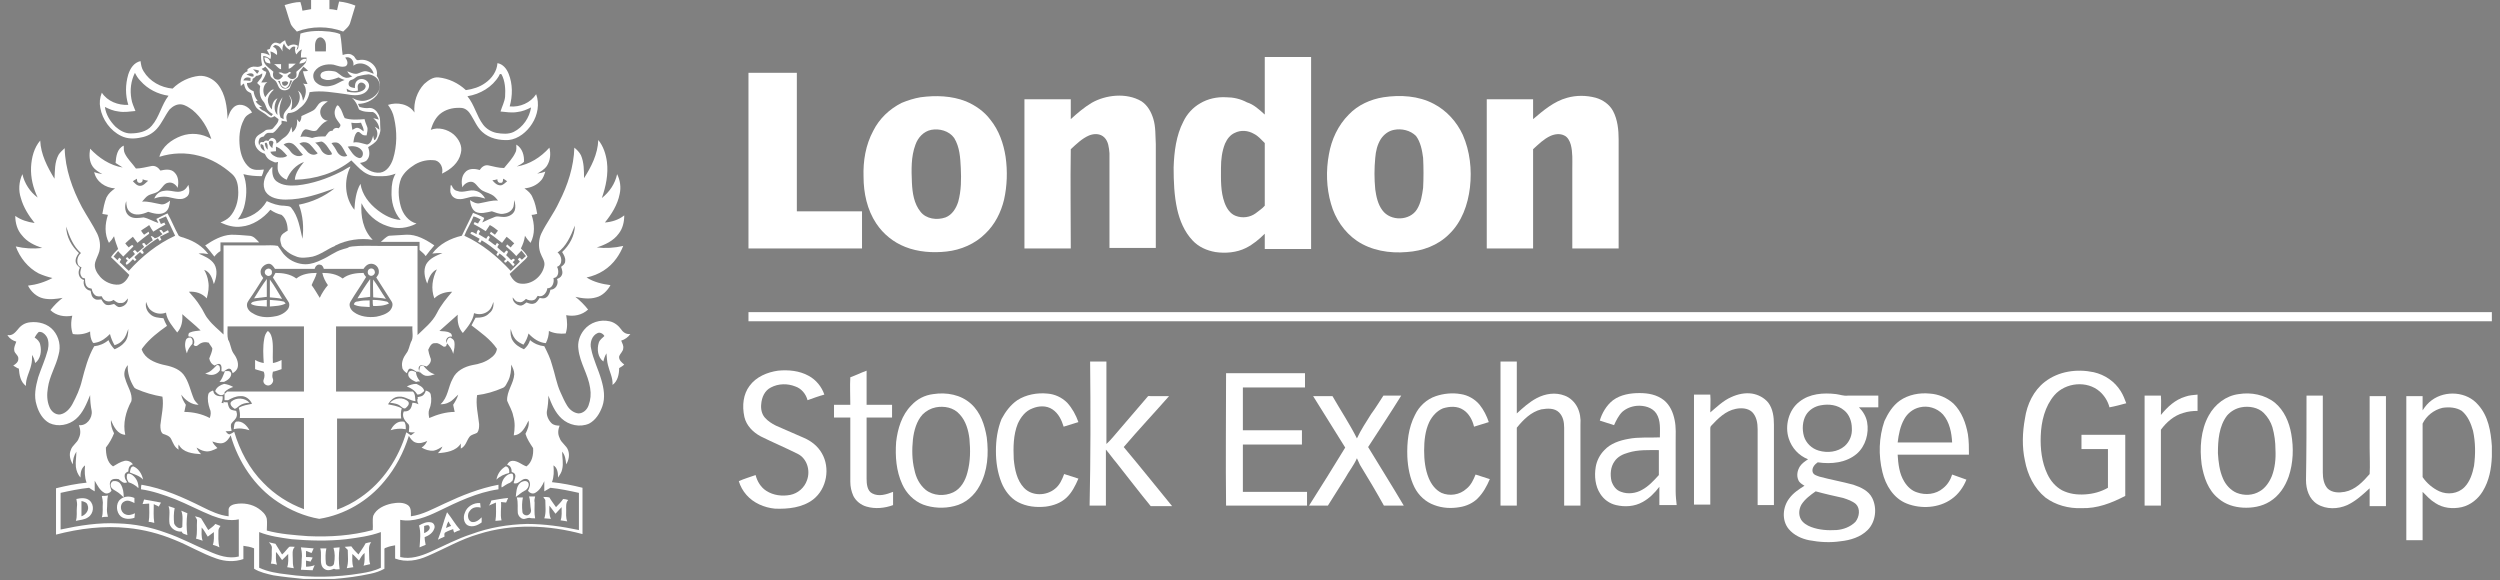 <?xml version="1.0" encoding="utf-8"?>
<!-- Generator: Adobe Illustrator 26.0.1, SVG Export Plug-In . SVG Version: 6.00 Build 0)  -->
<svg version="1.1" id="Layer_1" xmlns="http://www.w3.org/2000/svg" xmlns:xlink="http://www.w3.org/1999/xlink" x="0px" y="0px"
	 viewBox="0 0 491 114" style="enable-background:new 0 0 491 114;" xml:space="preserve">
<rect x="0" y="0" width="491" height="114" fill="#808080" stroke="none"/>
<style type="text/css">
	.st0{fill:#16202C;}
	.st1{fill:#FFFFFF;}
	.st2{fill:none;}
</style>
<g id="_x23_16202cff">
	<path class="st0" d="M1.5,0L1.5,0C1.6,0,1.6,0,1.5,0L1.5,0z"/>
	<path class="st1" d="M248.4,22.5c0-3.8,0-7.6,0-11.3c3,0,6.1,0,9.1,0c0,12.6,0,25.1,0,37.7c-3,0-6.1,0-9.1,0c0-1,0-2,0-3
		c-1.1,1.1-2.3,2.1-3.7,2.8c-1.8,0.9-4,1.1-6,0.8c-1.7-0.3-3.3-1-4.5-2.3c-1.6-1.7-2.5-3.9-3-6.1c-0.6-2.7-0.7-5.5-0.7-8.2
		c0.1-3.1,0.5-6.3,1.9-9c0.7-1.5,1.9-2.8,3.3-3.6c1.5-0.9,3.3-1.3,5.1-1.2c1.4,0,2.8,0.3,4.1,1C246.2,20.5,247.3,21.5,248.4,22.5
		 M242.5,26.1c-0.9,0.4-1.5,1.2-1.9,2.1c-0.6,1.5-0.8,3.1-0.8,4.8c0,2.3-0.1,4.6,0.7,6.8c0.4,1.1,1.1,2.2,2.2,2.6
		c1.3,0.5,2.8,0.3,3.9-0.5c0.6-0.5,1.3-0.9,1.8-1.5c0-4.1,0-8.2,0-12.3c-0.7-0.7-1.3-1.4-2.1-1.8C245.1,25.6,243.7,25.5,242.5,26.1z
		"/>
	<path class="st1" d="M147,48.8c0-11.5,0-23,0-34.5c3.2,0,6.3,0,9.5,0c0,9.1,0,18.2,0,27.2c4.3,0,8.5,0,12.8,0c0,2.4,0,4.9,0,7.3
		C161.9,48.8,154.4,48.8,147,48.8z"/>
	<path class="st1" d="M214.4,20.2c1.4-0.8,3.1-1.3,4.8-1.4c1.7-0.1,3.5,0.2,5,1.1c1.2,0.8,1.9,2.1,2.3,3.4c0.5,1.6,0.4,3.3,0.5,5
		c0,6.8,0,13.6,0,20.4c-3,0-6.1,0-9.1,0c0-6.2,0-12.4,0-18.6c-0.1-1.1-0.2-2.3-1-3.1c-0.8-0.8-2-0.8-3-0.4c-1.4,0.6-2.5,1.7-3.6,2.7
		c-0.1,6.5,0,13,0,19.5c-3,0-6.1,0-9.1,0c0-9.8,0-19.5,0-29.3c3,0,6.1,0,9.1,0c0,1.3,0,2.6,0,3.9C211.5,22.3,212.9,21.1,214.4,20.2z
		"/>
	<path class="st1" d="M307.8,19.2c1.8-0.5,3.7-0.5,5.6,0c1.4,0.4,2.7,1.3,3.4,2.6c0.9,1.7,1.1,3.7,1.1,5.6c0,7.1,0,14.3,0,21.4
		c-3,0-6.1,0-9.1,0c0-5.2,0-10.5,0-15.7c0-1.6,0.1-3.2-0.3-4.7c-0.2-0.7-0.6-1.5-1.3-1.8c-0.8-0.4-1.8-0.3-2.7,0.1
		c-1.3,0.6-2.3,1.6-3.4,2.6c0,6.5,0,13,0,19.5c-3,0-6.1,0-9.1,0c0-9.8,0-19.5,0-29.3c3,0,6.1,0,9.1,0c0,1.3,0,2.6,0,3.9
		C303.1,21.7,305.2,19.9,307.8,19.2z"/>
	<path class="st1" d="M180.8,19.1c3-0.4,6.1-0.3,8.9,0.8c1.9,0.8,3.6,2,4.8,3.6c1.7,2.1,2.6,4.7,3,7.3c0.4,2.8,0.3,5.7-0.3,8.4
		c-0.6,2.5-1.8,4.9-3.7,6.7c-2,2-4.8,3.2-7.6,3.5c-2.7,0.3-5.6,0.1-8.1-0.9c-2.3-0.9-4.3-2.5-5.7-4.6c-1.8-2.7-2.5-6-2.5-9.2
		c-0.1-3.1,0.4-6.2,1.9-9c1.2-2.4,3.2-4.3,5.6-5.5C178.3,19.7,179.6,19.3,180.8,19.1 M182.9,25.5c-1.5,0.3-2.6,1.5-3.1,2.9
		c-0.9,2.4-0.8,5-0.7,7.5c0.1,2,0.4,4.1,1.7,5.7c1.1,1.4,3.2,1.7,4.9,1.1c1.3-0.5,2.1-1.8,2.5-3.1c0.6-2.2,0.6-4.4,0.5-6.6
		c-0.1-2-0.2-4.1-1.3-5.9C186.4,25.7,184.5,25.2,182.9,25.5z"/>
	<path class="st1" d="M271.7,19.1c3.3-0.5,6.9-0.3,9.9,1.3c2.5,1.3,4.5,3.5,5.7,6.1c1.4,3.2,1.8,6.8,1.4,10.3
		c-0.4,3.4-1.6,6.8-4.1,9.2c-2.2,2.2-5.2,3.3-8.3,3.5c-3.4,0.3-7-0.3-9.8-2.2c-2.5-1.7-4.3-4.4-5.1-7.3c-0.9-3.1-1-6.5-0.4-9.7
		c0.5-2.9,1.8-5.7,3.9-7.8C266.7,20.6,269.2,19.5,271.7,19.1 M273.8,25.5c-1.1,0.2-2,0.9-2.6,1.8c-0.7,1.1-1,2.4-1.1,3.7
		c-0.2,2.1-0.2,4.1,0,6.2c0.2,1.4,0.5,2.9,1.4,4.1c1.6,2.2,5.4,2.1,6.8-0.2c0.8-1.3,1-2.8,1.2-4.2c0.1-1.9,0.1-3.9,0-5.9
		c-0.2-1.5-0.5-3.1-1.4-4.3C277,25.6,275.3,25.2,273.8,25.5z"/>
	<path class="st1" d="M147,61.3c114.1,0,228.3,0,342.4,0v1.8c-114.1,0-228.3,0-342.4,0C147,62.5,147,61.9,147,61.3z"/>
	<path class="st1" d="M214.1,71c1.1,0,2.1,0,3.2,0c0,5.4,0,10.8,0,16.2c1-0.9,1.8-2,2.7-3c1.8-2.1,3.6-4.2,5.4-6.3
		c0.1-0.2,0.4-0.1,0.6-0.1c1.2,0,2.4,0,3.6,0c-2.9,3.3-6,6.6-8.9,10c3.2,3.8,6.3,7.7,9.5,11.6c-1.4,0-2.8,0-4.2,0
		c-2.3-2.8-4.5-5.7-6.8-8.6c-0.7-0.8-1.3-1.7-2-2.5c0,3.7,0,7.3,0,11c-1.1,0-2.1,0-3.2,0C214.2,89.8,214.2,80.4,214.1,71z"/>
	<path class="st1" d="M294.7,71c1.1,0,2.2,0,3.2,0c0,3.4,0,6.8,0,10.2c1.2-1.1,2.4-2.2,3.9-3c1.7-0.9,3.7-1.2,5.5-0.5
		c1.1,0.4,2,1.3,2.5,2.3c0.5,1,0.7,2.2,0.6,3.4c0,5.3,0,10.6,0,15.9c-1.1,0-2.2,0-3.2,0c0-5.1,0-10.2,0-15.3c0-1.1-0.2-2.2-1-3
		c-0.9-0.9-2.3-0.8-3.5-0.6c-2,0.5-3.5,2-4.8,3.6c0,5.1,0,10.2,0,15.3c-1.1,0-2.1,0-3.2,0C294.7,89.8,294.7,80.4,294.7,71z"/>
	<path class="st1" d="M147.2,75.8c1.3-1.8,3.5-2.7,5.6-3c2-0.2,4.2,0,6,1c1.5,0.8,2.6,2.2,3.1,3.7c-1.1,0.3-2.2,0.7-3.3,1.1
		c-0.3-1.2-1.2-2.3-2.4-2.7c-1.5-0.6-3.3-0.6-4.8,0.2c-1.2,0.6-1.8,1.9-1.9,3.3c-0.1,0.9,0.1,1.9,0.7,2.6c0.6,0.7,1.4,1.2,2.2,1.6
		c1.8,0.8,3.7,1.6,5.5,2.4c1.4,0.6,2.7,1.6,3.5,3c1.7,2.9,1,7-1.7,9.1c-2.1,1.6-4.9,1.9-7.5,1.8c-2.1-0.2-4.2-1.1-5.6-2.7
		c-0.7-0.8-1.2-1.7-1.5-2.7c1.1-0.5,2.2-0.8,3.3-1.2c0.3,1.2,1,2.4,2.1,3.1c1.4,0.9,3.1,1.1,4.7,0.8c1.5-0.3,2.8-1.4,3.3-2.9
		c0.7-1.9,0-4.3-1.9-5.2c-2.4-1.2-4.8-2.2-7.2-3.4c-1.5-0.8-2.8-2.1-3.2-3.8C145.7,79.6,146,77.4,147.2,75.8z"/>
	<path class="st1" d="M167,74.1c1.1-0.4,2.1-0.9,3.2-1.3c0,2.2,0,4.4,0,6.7c1.7,0,3.4,0,5,0c0,0.8,0,1.6,0,2.5c-1.7,0-3.4,0-5,0
		c0,4,0,8,0,12c0,1,0.1,2.4,1.1,2.9c1.3,0.7,2.8,0.2,4.1-0.3c0,0.9,0,1.7,0,2.6c-1.6,0.6-3.5,0.8-5.2,0.3c-1.1-0.3-2.1-1.1-2.6-2.1
		c-0.4-0.9-0.6-1.8-0.6-2.8c0-4.2,0-8.4,0-12.6c-1.1,0-2.2,0-3.2,0c0-0.8,0-1.6,0-2.5c1.1,0,2.1,0,3.2,0
		C167,77.6,166.9,75.9,167,74.1z"/>
	<path class="st1" d="M401.6,75c2.7-2.1,6.3-2.6,9.6-1.9c2.2,0.5,4.1,1.8,5.3,3.7c0.5,0.8,0.8,1.6,1.1,2.4c-1.1,0.3-2.2,0.6-3.3,0.8
		c-0.3-1.2-1-2.3-1.9-3.1c-2.5-2.2-6.7-1.8-8.9,0.7c-1.9,2.2-2.6,5.2-2.7,8c-0.1,2.5,0.2,5.2,1.3,7.5c0.6,1.3,1.6,2.5,2.9,3.2
		c1.4,0.7,2.9,0.9,4.5,0.8c1.6-0.1,3.1-0.5,4.5-1.3c0-2.5,0-5.1,0-7.6c-1.7,0-3.5,0-5.2,0c0-0.9,0-1.8,0-2.8c2.9,0,5.7,0,8.6,0
		c0,4,0,8,0,12c-2.7,1.4-5.5,2.5-8.6,2.4c-2.5,0.1-5.1-0.6-7.1-2.1c-2.2-1.8-3.5-4.5-4-7.2c-0.6-2.7-0.5-5.6,0-8.3
		C398.1,79.4,399.4,76.7,401.6,75z"/>
	<path class="st1" d="M240.8,73.3c5.2,0,10.3,0,15.5,0c0,0.9,0,1.8,0,2.8c-4.1,0-8.1,0-12.2,0c0,2.8,0,5.6,0,8.4c3.9,0,7.7,0,11.6,0
		c0,0.9,0,1.8,0,2.8c-3.9,0-7.7,0-11.6,0c0,3.1,0,6.2,0,9.3c4.2,0,8.4,0,12.6,0c0,0.9,0,1.8,0,2.7c-5.3,0-10.6,0-15.9,0
		C240.7,90.6,240.8,82,240.8,73.3z"/>
	<path class="st1" d="M183.3,77.4c2.6-0.4,5.4,0.1,7.4,1.9c1.9,1.7,2.7,4.2,3.1,6.6c0.4,3.2,0.2,6.6-1.4,9.5c-1,1.9-2.8,3.5-5,4
		c-2,0.5-4.2,0.4-6.1-0.3c-1.8-0.7-3.3-2.2-4.1-4c-1.2-2.6-1.4-5.5-1.2-8.3c0.3-2.6,1.1-5.3,3-7.2C180.1,78.4,181.6,77.6,183.3,77.4
		 M183.8,80c-1,0.2-1.9,0.7-2.6,1.4c-1.2,1.3-1.7,3.2-1.9,4.9c-0.2,2-0.2,4,0.3,6c0.3,1.5,1,2.9,2.2,3.9c1.5,1.2,3.7,1.3,5.4,0.5
		c1.5-0.7,2.4-2.3,2.8-3.9c0.6-2.2,0.6-4.4,0.4-6.6c-0.2-1.7-0.7-3.5-1.9-4.8C187.3,80,185.4,79.7,183.8,80z"/>
	<path class="st1" d="M199.8,78.6c1.7-1.1,3.9-1.5,5.9-1.3c1.4,0.1,2.8,0.7,3.9,1.8c1,1.1,1.7,2.4,2.2,3.8c-1,0.3-1.9,0.6-2.9,0.9
		c-0.4-1.3-1-2.6-2.2-3.4c-1.2-0.8-2.7-0.7-3.9-0.2c-1.4,0.5-2.3,1.7-2.9,3c-0.9,2.2-0.9,4.7-0.8,7c0.2,2,0.6,4.1,2,5.6
		c1.6,1.7,4.4,1.6,6.1,0.2c0.9-0.7,1.4-1.8,1.8-2.9c0.9,0.3,1.9,0.6,2.8,0.9c-0.6,1.4-1.3,2.8-2.4,3.8c-1.1,1-2.5,1.5-4,1.7
		c-1.9,0.2-3.8,0-5.5-0.9c-1.5-0.8-2.6-2.3-3.2-3.8c-0.8-2-1.1-4.1-1.1-6.2c0-2.2,0.3-4.3,1.1-6.3C197.5,80.8,198.5,79.5,199.8,78.6
		z"/>
	<path class="st1" d="M282,77.8c1.5-0.5,3.2-0.7,4.9-0.4c1.4,0.2,2.8,1,3.7,2.1c0.8,1,1.4,2.2,1.8,3.4c-1,0.3-1.9,0.6-2.9,0.9
		c-0.3-1.3-1-2.6-2.1-3.3c-1.2-0.8-2.7-0.7-4-0.3c-1.2,0.5-2.1,1.5-2.7,2.7c-0.8,1.7-1,3.7-1,5.6c0,1.8,0.2,3.7,0.9,5.4
		c0.5,1.2,1.3,2.3,2.5,2.9c1.6,0.7,3.6,0.4,4.9-0.8c0.9-0.7,1.4-1.8,1.8-2.8c0.9,0.3,1.9,0.6,2.8,0.9c-0.6,1.4-1.3,2.7-2.4,3.8
		c-0.9,0.9-2.2,1.5-3.5,1.7c-1.7,0.3-3.4,0.2-5-0.4c-1.7-0.6-3.1-1.9-3.9-3.5c-0.9-1.8-1.3-3.9-1.4-6c-0.1-2.8,0.2-5.7,1.5-8.2
		C278.7,79.8,280.2,78.4,282,77.8z"/>
	<path class="st1" d="M316.8,78.6c1.5-1.1,3.4-1.4,5.2-1.4c1.7,0,3.4,0.3,4.8,1.4c1.2,1,1.8,2.4,2.1,3.9c0.3,1.4,0.2,2.9,0.2,4.3
		c0,3.2,0,6.4,0,9.7c0,0.9,0.1,1.8,0.2,2.7c-1.1,0-2.3,0-3.4,0c0-1.2,0-2.4,0-3.6c-0.9,1.2-2,2.3-3.3,3c-1.6,0.9-3.5,1-5.2,0.6
		c-1.3-0.3-2.4-1.1-3.1-2.2c-1-1.5-1.2-3.5-0.9-5.3c0.2-1.2,0.8-2.4,1.7-3.3c1.2-1.3,3-1.9,4.7-2.2c2-0.4,4.1-0.2,6.2-0.3
		c0-1.6,0.2-3.3-0.7-4.7c-0.8-1.2-2.4-1.6-3.8-1.5c-1.1,0.1-2.1,0.5-2.9,1.2c-0.7,0.7-1.2,1.7-1.6,2.6c-0.9-0.3-1.9-0.6-2.8-0.9
		C314.6,81.2,315.5,79.6,316.8,78.6 M319.8,88.9c-1.1,0.3-2.1,0.8-2.7,1.7c-0.8,1.1-0.9,2.6-0.6,3.9c0.3,0.9,0.9,1.8,1.9,2.1
		c1.3,0.5,2.9,0.3,4.1-0.4c1.3-0.7,2.3-1.8,3.3-2.9c0-1.6,0-3.2,0-4.9C323.8,88.4,321.7,88.3,319.8,88.9z"/>
	<path class="st1" d="M340,78c1.3-0.6,2.7-0.9,4.1-0.7c1.2,0.2,2.4,0.8,3.2,1.8c0.9,1.2,1.1,2.8,1.1,4.3c0,5.3,0,10.5,0,15.8
		c-1.1,0-2.1,0-3.2,0c0-5,0-9.9,0-14.9c0-1.2-0.2-2.5-1.1-3.4c-0.9-0.8-2.2-0.8-3.2-0.6c-2,0.4-3.5,1.9-4.8,3.3
		c-0.2,0.2-0.2,0.4-0.2,0.6c0,5,0,9.9,0,14.9c-1.1,0-2.2,0-3.2,0c0-7.2,0-14.4,0-21.6c1.1,0,2.1,0,3.2,0c0.1,1.2,0,2.3,0,3.5
		C337.1,80,338.4,78.7,340,78z"/>
	<path class="st1" d="M353.4,78.9c2-1.6,4.7-1.8,7.2-1.5c0.8,0.1,1.5,0.4,2.3,0.3c2,0,4,0,6,0c0,0.8,0,1.5,0,2.3c-1.3,0-2.5,0-3.8,0
		c0.8,0.8,1.4,1.8,1.6,2.9c0.4,2.2-0.3,4.7-2,6.2c-2.1,1.8-5,2.1-7.7,1.7c-0.6,0.4-1.2,1.1-1,1.9c0.2,0.6,0.8,0.7,1.3,0.9
		c2.2,0.6,4.5,1,6.7,1.6c1.5,0.5,3,1.2,3.7,2.6c1,2,0.7,4.7-0.9,6.3c-1.4,1.4-3.4,2-5.3,2.2c-2,0.3-4.1,0.2-6.2-0.2
		c-1.5-0.3-3-1-4-2.2c-1.4-1.7-1.2-4.3,0.1-6c0.8-1.1,1.9-1.8,3-2.5c-0.5-0.3-1-0.6-1.2-1.1c-0.4-0.9-0.2-1.9,0.3-2.7
		c0.4-0.6,1-1,1.6-1.4c-1.8-0.7-3.2-2.2-3.8-4.1C350.5,83.6,351.3,80.5,353.4,78.9 M357.6,79.6c-1.2,0.2-2.3,0.9-2.9,1.9
		c-0.7,1.2-0.8,2.8-0.4,4.2c0.4,1.3,1.5,2.4,2.9,2.8c1.7,0.5,3.7,0.3,5.1-0.9c1-0.9,1.5-2.2,1.4-3.5c0-1.3-0.5-2.7-1.5-3.5
		C360.9,79.5,359.2,79.3,357.6,79.6 M353.8,99.1c-0.5,0.9-0.6,2-0.1,2.9c0.4,0.7,1.2,1.2,2,1.5c1.6,0.6,3.3,0.7,5,0.6
		c1.3-0.1,2.7-0.6,3.7-1.6c0.8-1,1-2.6,0.1-3.5c-0.7-0.6-1.6-0.9-2.5-1.2c-1.8-0.4-3.6-0.8-5.4-1.3C355.6,97.2,354.5,98,353.8,99.1z
		"/>
	<path class="st1" d="M373.1,78.7c1.7-1.2,3.9-1.6,5.9-1.4c1.7,0.1,3.4,0.8,4.7,2c1.6,1.6,2.4,3.8,2.8,6c0.2,1.3,0.2,2.7,0.2,4
		c-4.7,0-9.3,0-14,0c0.1,1.8,0.3,3.7,1.3,5.3c0.6,1,1.5,1.8,2.5,2.1c1.7,0.6,3.7,0.4,5.1-0.8c0.9-0.7,1.5-1.7,1.8-2.7
		c0.9,0.3,1.9,0.7,2.8,1c-0.6,1.5-1.6,2.9-2.9,3.8c-2.5,1.8-6,2-8.8,0.9c-2.6-1-4.2-3.6-4.8-6.2c-0.8-3.3-0.7-6.8,0.4-10
		C370.8,81.2,371.7,79.7,373.1,78.7 M377,80c-1.3,0.3-2.4,1.2-3,2.3c-0.8,1.4-1.1,3-1.3,4.6c3.6,0,7.1,0,10.7,0
		c-0.1-1.9-0.5-4-1.8-5.5C380.4,80.1,378.6,79.6,377,80z"/>
	<path class="st1" d="M439.7,77.4c2.4-0.4,5.1,0.1,7.1,1.7c1.8,1.5,2.8,3.8,3.2,6.1c0.5,2.8,0.4,5.7-0.5,8.4c-0.7,2-1.9,3.8-3.7,4.9
		c-1.6,1-3.5,1.3-5.3,1.2c-1.7-0.1-3.4-0.6-4.8-1.8c-2-1.6-2.9-4.2-3.3-6.7c-0.4-3.2-0.2-6.7,1.4-9.6
		C435,79.4,437.2,77.7,439.7,77.4 M440.2,80c-1.1,0.2-2.1,0.8-2.8,1.6c-1.6,2.1-1.8,4.9-1.8,7.4c0.1,1.7,0.3,3.4,1,5
		c0.5,1.2,1.5,2.3,2.7,2.8c1.5,0.6,3.2,0.5,4.5-0.3c1.1-0.6,1.9-1.8,2.4-3c0.6-1.6,0.8-3.4,0.7-5.2c0-1.5-0.2-3-0.6-4.4
		c-0.3-1-0.9-2-1.7-2.8C443.5,80,441.7,79.7,440.2,80z"/>
	<path class="st1" d="M477.6,78.6c2.7-2,6.9-1.7,9.1,0.9c2,2.2,2.5,5.2,2.7,8.1v2.1c-0.1,2.3-0.5,4.7-1.8,6.8
		c-0.9,1.5-2.4,2.7-4.1,3.1c-1.8,0.4-3.7,0.2-5.2-0.8c-1-0.6-1.7-1.4-2.5-2.2c0,3.2,0,6.3,0,9.5c-1.1,0-2.2,0-3.2,0
		c0-9.4,0-18.9,0-28.3c1.1,0,2.1,0,3.2,0c0,0.9,0,1.8,0,2.8C476.3,79.8,476.9,79.1,477.6,78.6 M479.7,80.1c-1.7,0.4-3.2,1.6-3.9,3.1
		c0,3.5,0,7,0,10.5c0.8,1.2,2,2.2,3.3,2.8c1.6,0.7,3.6,0.5,4.9-0.8c1.1-1.1,1.6-2.7,1.9-4.2c0.3-2.3,0.3-4.6-0.2-6.9
		c-0.4-1.4-1-2.9-2.2-3.9C482.4,80,481,79.9,479.7,80.1z"/>
	<path class="st1" d="M271.7,77.7c1.2,0,2.3,0,3.5,0c-2.1,3.4-4.3,6.7-6.5,10.1c2.3,3.8,4.7,7.6,7,11.5c-1.3,0-2.6,0-3.9,0
		c-1.5-2.7-3.1-5.4-4.7-8c-0.2-0.4-0.4-0.9-0.6-1.3c-0.6,1.4-1.6,2.6-2.3,3.9c-1.1,1.8-2.3,3.6-3.4,5.4c-1.2,0-2.4,0-3.7,0
		c2.4-3.8,4.8-7.6,7.1-11.4c-2.1-3.4-4.2-6.7-6.3-10.1c1.3,0,2.5,0,3.8,0c1.6,2.8,3.4,5.5,4.8,8.3c0.8-1.7,1.8-3.2,2.8-4.8
		C270.2,80.1,270.9,78.9,271.7,77.7z"/>
	<path class="st1" d="M429.2,77.9c0.8-0.3,1.6-0.3,2.4-0.4c0,1.1,0,2.2,0,3.2c-0.9,0-1.9,0.1-2.8,0.4c-1.8,0.5-3.3,1.8-4.4,3.3
		c0,5,0,9.9,0,14.9c-1.1,0-2.1,0-3.2,0c0-7.2,0-14.4,0-21.6c1,0,2.1,0,3.2,0c0.1,1.3,0,2.5,0,3.8C425.7,79.9,427.2,78.5,429.2,77.9z
		"/>
	<path class="st1" d="M453,77.7c1.1,0,2.2,0,3.2,0c0,5,0,10.1,0,15.1c0,1.1,0.2,2.4,1,3.2c0.9,0.8,2.2,0.8,3.3,0.6
		c2.1-0.4,3.6-2,4.9-3.5c0.1-1.7,0-3.4,0-5.1c0-3.4,0-6.8,0-10.2c1.1,0,2.1,0,3.2,0c0,7.2,0,14.4,0,21.6c-1.1,0-2.2,0-3.2,0
		c0-1.2,0-2.3,0-3.5c-1.3,1.2-2.7,2.5-4.4,3.3c-1.8,0.8-4.1,0.9-5.9-0.2c-1.6-1-2.2-2.9-2.2-4.7C453,88.7,453,83.2,453,77.7z"/>
</g>
<g id="_x23_ffffffff">
	<path class="st2" d="M55.5,10.1c-0.1-0.5,0-1,0.3-1.5c0.1,0.6,0.5,1,1.1,1.3C57,9.4,57.4,9.1,58,9.3c-0.1,0.5-0.1,1,0.2,1.5
		c0.3-0.4,0.6-0.8,1.1-1c-0.2,0.5-0.2,1.1-0.2,1.6c0.4,0,0.7,0,1.1,0c0,0.4,0,0.9-0.3,1.2c-0.6,0.5-1.2,1-1.7,1.6
		c0,0.3,0.2,0.6,0,0.9c-0.2,0.6-1.1,0.6-1.5,0.2c-0.5-0.3,0.3-0.7,0.5-0.9c-0.2-0.1-0.3-0.1-0.4-0.2c-0.4,0.4-1,0.5-1.4,0.2
		c-0.2-0.2-0.4-0.2-0.7,0c0.3,0.2,0.6,0.4,0.9,0.6c-0.3,0.4-0.7,0.9-1.3,0.7c-0.7-0.1-0.8-0.9-0.6-1.5c-0.6-0.6-1.4-1-1.8-1.8
		c-0.2-0.4-0.2-0.9-0.2-1.3c0.5,0,1,0.3,1.4,0.6c0.2-0.5,0.1-1,0-1.5c0.5,0.1,0.9,0.4,1.3,0.7c0-0.7-0.2-1.4-0.8-1.6
		C53.8,9,54,8.7,54.3,8.8C54.9,9,55.2,9.6,55.5,10.1 M51.9,11.3c0.1,0.3,0.1,0.6,0.3,0.9c0.3,0.2,0.6,0.2,0.9,0.3
		C53.1,11.8,52.6,11.2,51.9,11.3 M58.8,12.5c0.6-0.1,1.4-0.1,1.4-0.9C59.5,11.4,58.9,11.9,58.8,12.5 M53.8,12.6
		c0.5,0.3,0.8,0.9,1.4,1c0-0.3,0-0.7,0-1C54.7,12.5,54.3,12.6,53.8,12.6 M56.7,12.5c0,0.3,0,0.7,0,1c0.7-0.1,0.9-0.7,1.4-1
		C57.6,12.6,57.2,12.5,56.7,12.5z"/>
	<path class="st2" d="M67.8,11.3c0.9-0.3,1.8,0.6,1.6,1.5c1.4-1,3.5,0,4,1.6c-0.6-0.3-1.2-0.6-1.9-0.5c-0.5,0.1-1,0.4-1.6,0.5
		c-0.6,0-1.2-0.3-1.7-0.5c0.3,0.4,0.6,0.8,1,1c-0.5,0.2-1,0.4-1.5,0.2c-0.8-0.2-1.3-1.1-2.1-1.2c-0.7-0.1-1.5-0.2-2.1,0.1
		c-0.4,0.2-0.7,0.6-0.5,1c0.2,0.5,0.7,0.6,1.1,0.6c0.8,0.1,1.6-0.2,2.4-0.5c0.4,0.2,0.8,0.4,1.2,0.5c-0.8,0.4-1.6,0.9-2.5,1.1
		c-1,0.3-2.2,0.2-3-0.5c-0.7-0.5-0.9-1.6-0.4-2.3c0.8-1.2,2.4-1.5,3.7-1.3c0.8,0.2,1.6,0.5,2.4,0.3C68.5,12.7,68.2,11.8,67.8,11.3z"
		/>
	<path class="st2" d="M51.4,13.5c0.2-0.1,0.5-0.2,0.8-0.2c0.4,0.5,0.9,1,1,1.7c0.1,0.5,0.6,0.7,0.9,1c0.5,0.4,0.5,1,0.8,1.4
		c0.5,0.7,1.6,0.7,2.1,0.1c0.3-0.4,0.3-0.9,0.6-1.3c0.2-0.3,0.6-0.5,0.9-0.8c0.3-0.4,0.2-0.9,0.5-1.2c0.2-0.3,0.5-0.6,0.7-0.9
		c0.3,0.3,0.6,0.5,0.9,0.8c-0.3,0.1-0.7,0.1-1,0.1c0.2,0.9,0.5,1.7,0.9,2.5c-0.3,0-0.6-0.1-0.9-0.1c0.9,0.9,0.6,2.4,0,3.4
		c-0.1-0.8-0.2-1.6-1-2c0.9,1.4,0.1,3.3-1.4,3.8c0.4-1,0.5-2.2-0.4-3c0.2,0.5,0.6,1.1,0.4,1.7c-0.2,0.8-1,1.2-1.3,2
		c-0.2,0.3-0.1,0.7-0.1,1.1c-0.2-0.1-0.4-0.2-0.6-0.3c-0.5-1.3-0.1-2.8,0.4-4c-0.8,0.9-1.2,2.2-1,3.5c-0.9-0.9-0.6-2.3,0-3.3
		c-0.9,0.3-1.1,1.3-1.1,2.2c-0.5-0.5-0.8-1.2-0.8-1.9c0.1-0.8,0.5-1.5,1.2-2c-0.1,0-0.2,0-0.3,0c-0.6,0.3-1.1,0.9-1.4,1.5
		c-0.6-0.9-0.5-2.3,0.4-3c-0.4,0.1-0.8,0.1-1.2,0.1c0.4-0.7,0.9-1.3,1-2.1C51.9,14,51.6,13.8,51.4,13.5z"/>
	<path class="st2" d="M49.7,13.6c0.4,0,0.8,0.1,1.2,0.2c-0.1,0.3-0.2,0.4-0.4,0.6C50.2,14.2,50,13.9,49.7,13.6z"/>
	<path class="st2" d="M48.4,14.7c0.4-0.4,1.6-0.5,1.4,0.3C49.3,15.2,48.9,14.7,48.4,14.7z"/>
	<path class="st2" d="M50.3,14.9c0.5,0,0.8-0.3,1.1-0.7c0.1,0.8-0.6,1.3-1,1.9c0.2,0.2,0.4,0.4,0.6,0.6c-0.2,1-0.1,2.1,0.6,3
		c0.4,0.5,0.4,1.1,0.8,1.6c0.2,0.4,0.7,0.7,1.1,0.9c-0.1,0.1-0.2,0.3-0.3,0.4c-0.5-0.3-0.9-0.8-1.4-1c-0.4-0.2-0.7-0.4-1-0.7
		c0.2,0,0.5,0,0.6-0.1c-0.5-0.3-0.9-0.6-1.3-1.1c0.1,0,0.3-0.1,0.4-0.1c-0.5-0.5-0.7-1.2-0.8-1.9c-0.7-0.2-1.3-0.8-1.3-1.6
		c0.5,0,1.2-0.1,1.1-0.8C49.9,15.3,50.2,15.2,50.3,14.9z"/>
	<path class="st2" d="M26.5,14.3c0.4,0.5,0.7,1.1,1.1,1.6c1.4,1.6,3.4,2.6,5.5,2.9c-1.4,1.8-1.8,4.1-3.3,5.9c-1,1.2-2.7,1.6-4.2,1.5
		c-1.1,0-2.1-0.6-2.9-1.3c-1.1-1-1.9-2.4-2.1-3.9c0.9,0.4,1.8,0.8,2.7,0.9c1.1,0.2,2.2,0,3.3-0.1c-0.3-0.8-0.6-1.6-0.8-2.4
		C25.5,17.7,25.7,15.9,26.5,14.3z"/>
	<path class="st2" d="M98,14.9c0.1-0.1,0.2-0.5,0.4-0.3c0.7,1.4,0.8,2.9,0.7,4.4c-0.1,1-0.5,2-0.9,2.9c1.1,0.1,2.2,0.3,3.3,0.1
		c1-0.1,1.8-0.5,2.7-0.9c-0.3,2-1.6,3.8-3.4,4.8c-1,0.6-2.3,0.5-3.4,0.2c-1-0.2-1.9-0.8-2.6-1.6c-1.3-1.7-1.7-3.9-3.1-5.6
		C94.3,18.5,96.7,17.1,98,14.9z"/>
	<path class="st2" d="M70.2,15c0.5-0.1,1-0.4,1.5-0.4c0.8,0.2,1.7,0.6,2,1.4c0.3,0.7,0.1,1.6-0.3,2.3c-0.5,0.7-1.3,1.2-2.1,1.4
		c-1,0.3-2,0-2.9-0.5c0.7,0.5,1.1,1.4,1.4,2.3c0.8,0.5,1.8,0.5,2.7,0.5c0.7,0.2,1,0.9,1.2,1.5c-0.3-0.1-0.7-0.2-1.1-0.3
		c0.7,0.5,1.2,1.4,1.2,2.3c-0.3-0.2-0.5-0.4-0.9-0.6c0.4,0.7,0.6,1.5,0.3,2.2c-0.1,0.1-0.2,0.5-0.4,0.4c-0.1-0.3-0.1-0.6-0.2-0.9
		c-0.1,0.7-0.4,1.6-1.2,1.8c-0.9-0.2-1.8-0.6-2.7-0.4c0.1-0.7,0.2-1.5,0.7-2c0.4-0.3,0.7,0.2,1,0.4c0.2,0.3,0.6,0.2,0.9,0.2
		c0.1-0.5,0.4-1.1,0.1-1.7c-0.2-0.5-0.4-1-0.5-1.5c-1.3,0.2-2.6,0.2-3.9-0.2c-0.4-0.7-0.6-1.5-1-2.1c-0.1-0.2-0.2-0.4-0.5-0.4
		c-0.4,0.6-0.6,1.3-0.4,2c0.2,0.7,0.6,1.2,1,1.7c0.2,0.3-0.1,0.6-0.3,0.8c-0.5-0.2-1,0-1.2,0.5c-0.7-0.1-1.1,0.6-1.4,1.1
		c-0.9-0.1-1.7-0.1-2.6,0.3c-0.7-0.2-1.5-0.3-2.3-0.2c0.2-0.6,0.4-1.3,1-1.5c0.8-0.1,1.5,0.5,2.2,0.2c0.6-0.7,1.3-1.6,2.2-1.9
		c-1.1,0.1-1.9-1.3-1.4-2.3c0.3-0.7,0.9-1.1,1.4-1.5c-0.5,0-1-0.1-1.4,0.2c-0.7,0.4-0.9,1.2-1.5,1.6c-0.7,0.4-1.5,0.7-2.3,1.1
		c0,0.4-0.2,0.9-0.4,1.2c-0.2-0.2-0.3-0.4-0.5-0.6c0.2,1-0.1,2-0.9,2.6c0-0.4-0.1-0.7-0.2-1.1c-0.2,0.9-0.7,1.7-1.5,2.2
		c-0.5,0.3-0.9,0.9-1.4,1.1c0-0.4-0.1-0.9-0.5-1c-0.4-0.3-0.9,0.1-1.1,0.5c-0.3-0.2-0.6-0.1-0.9,0.2c-0.1,0-0.4,0-0.5,0
		c-0.3,0.1-0.3,0.5-0.4,0.7c-0.1-0.4-0.2-0.8,0-1.2c0.2-0.4,0.6-0.5,0.9-0.6c0.3-0.3,0.5-0.7,0.9-0.7c0.3,0,0.6,0,0.9,0
		c0.7-0.4,1.1-1.2,1.7-1.8c0-0.2,0-0.4,0-0.6c0.4,0.1,0.7,0.2,1.1,0.2c-0.2-0.6-0.3-1.3,0.2-1.7c0.9,0,1.7-0.3,2.3-1
		c1-0.8,1.7-1.9,1.9-3.1c2.4-0.4,4.8,0,7.2,0.4c1.2,0.2,2.4,0.4,3.5-0.2c0.7-0.3,1.2-1.1,0.9-1.9c-0.3-0.8-1.5-1.2-2.2-0.6
		c-0.5,0.3-0.5,1-0.5,1.5c-0.4-0.1-0.8-0.1-1.1-0.4c-0.4-0.4-0.2-1.1,0.4-1.2C69.5,15.6,69.8,15.2,70.2,15z"/>
	<path class="st2" d="M47.8,15.8c0.3-0.5,0.9-0.6,1.4-0.4c0,0.1,0,0.4,0,0.6C48.7,15.8,48.2,15.7,47.8,15.8z"/>
	<path class="st2" d="M57,15.8c0.1,0,0.3,0,0.4,0c-0.3,0.6-0.5,1.6-1.3,1.6c-0.9,0.1-1.1-0.9-1.5-1.5c0.1,0,0.3,0,0.4,0
		c0.1,0.7,0.5,1.3,1.1,1.4C56.7,17.1,56.9,16.4,57,15.8z"/>
	<path class="st2" d="M55.4,16.1c0.4-0.1,0.9-0.2,1.2,0.2c0,0.4-0.5,0.8-0.9,0.6C55.4,16.7,55.4,16.4,55.4,16.1z"/>
	<path class="st2" d="M52.8,27.9c0.1-0.5,0.8-0.4,0.9,0.1c-0.1,0.4-0.1,0.7-0.2,1.1C53.1,28.9,52.9,28.4,52.8,27.9z"/>
	<path class="st2" d="M61.9,28c0.4-0.1,0.9-0.3,1.3-0.2c0.7,0.3,1.1,1,1.5,1.6c0.2,0.3,0.5,0.5,0.5,0.9c-0.8,0.4-1.7-0.1-2.1-0.8
		C62.8,29,62.4,28.5,61.9,28z"/>
	<path class="st2" d="M52,28.2c0.1-0.1,0.2-0.2,0.3-0.2c0.4,0.4,0.3,0.9,0.3,1.4C52.2,29.2,52,28.7,52,28.2z"/>
	<path class="st2" d="M58.8,28.2c0.7-0.4,1.6-0.3,2.2,0.3c0.5,0.5,0.9,1.1,1.4,1.6c-0.7,0.6-1.7,0.1-2.2-0.5
		C59.7,29,59.2,28.6,58.8,28.2z"/>
	<path class="st2" d="M65.1,28.1c0.5-0.2,1.2-0.2,1.6,0.2c0.7,0.7,0.9,1.6,1.5,2.3c-0.7,0.5-1.6-0.1-2-0.8
		C65.9,29.2,65.6,28.6,65.1,28.1z"/>
	<path class="st2" d="M55.7,28.4c0.5-0.4,1.3-0.6,1.8-0.1c0.8,0.6,1.3,1.4,1.9,2.1c-0.8,0.6-1.9,0.1-2.4-0.6
		C56.7,29.3,56.3,28.8,55.7,28.4z"/>
	<path class="st2" d="M51.2,28.3c0.2,0.1,0.3,0.1,0.5,0.2c0.1,0.4,0.2,0.8,0.3,1.2C51.5,29.4,51,28.9,51.2,28.3z"/>
	<path class="st2" d="M54.2,28.8c0.9,0.3,1.6,1,2.2,1.7c-0.5,0.4-1.2,0.4-1.9,0.3c-0.6-0.1-1.3-0.4-1.4-1.1c0.4,0,0.7,0,1.1-0.1
		C54.1,29.4,54.1,29.1,54.2,28.8z"/>
	<path class="st2" d="M68.3,28.8c1-0.2,2.2-0.1,2.9,0.8c0.3,0.5,0,1.6-0.7,1.4C69.4,30.7,68.8,29.6,68.3,28.8z"/>
	<path class="st2" d="M57.9,35.4c3.9-0.2,8-1.3,11.1-3.8c0.1,0.2,0.2,0.3,0.4,0.4c-0.3,0.3-0.5,0.6-0.7,1c-0.7,0.3-1.3,0.8-2,1.1
		c-2.6,1.3-5.4,2.3-8.4,2.6c-1.4,0.1-3,0.1-4.1-0.8c-0.8-0.7-0.9-1.8-0.8-2.8c0.3-0.4,0.6-0.7,0.9-1.1c0.1,0,0.3-0.1,0.4-0.1
		c-0.1,0.8-0.2,1.7,0.3,2.4c0.3,0.5,0.8,0.9,1.4,1.1c0.6-1.6,1.8-2.9,3.4-3.5C58.8,32.9,58,34,57.9,35.4z"/>
	<path class="st2" d="M68.6,33c0.3-0.2,0.5-0.6,0.8-0.9c0.8,0.9,1.6,1.8,2.7,2.2c0.9,0.4,2,0.4,3,0.4c0.9,0,1.7-0.2,2.5-0.5
		c-0.6,1-0.7,2.2-0.8,3.4c0,2,0.5,4.2,1.8,5.7c-1.7-0.1-3.2-0.9-4.5-1.9c-1.7-1.3-3.1-3-3.4-5.2c-0.9,1.5-1.1,3.4-1.2,5.1
		C67.6,39.1,67.3,35.7,68.6,33z"/>
	<path class="st2" d="M51.5,33.7c0.3,0.1,0.6,0.2,0.9,0.2c-0.9,1.1-1.3,2.8-0.5,4c0.9,1.2,2.5,1.5,3.9,1.5c3.3,0,6.5-1.1,9.6-2.2
		c-2.1,1.6-4.5,2.7-7,3.2c0.8,2.1,1,4.4,0.7,6.7c-0.5-2.1-0.8-4.4-2.2-6.1c-0.3-0.5-0.9-0.4-1.4-0.4c-1.2-0.1-2.3-0.4-3.4-0.9
		c-1.2,2-3.4,3.4-5.7,3.6c0.7-0.9,1.2-2,1.4-3.1c0.4-1.9,0.4-3.9-0.3-5.8c1.2,0.4,2.4,0.5,3.6,0.4C51.3,34.5,51.4,34.1,51.5,33.7z"
		/>
	<path class="st2" d="M26.1,35.6c0.3-0.2,0.5-0.3,0.8-0.5c0,0.3,0,0.7,0.4,0.8c0.4,0.1,0.7-0.3,0.7-0.7c0.3,0.1,0.7,0.2,1.1,0.3
		c-0.4,0.4-0.9,1-1.6,1C26.8,36.5,26.4,36,26.1,35.6z"/>
	<path class="st2" d="M96.7,35.4c0.4,0,0.7-0.1,1-0.3c-0.1,0.4,0.2,0.8,0.6,0.7c0.5,0,0.5-0.5,0.5-0.8c0.3,0.2,0.5,0.4,0.8,0.5
		c-0.4,0.3-0.7,0.8-1.3,0.8C97.6,36.5,97.1,35.9,96.7,35.4z"/>
	<path class="st2" d="M31.2,43.1c0.4-0.2,0.9-0.5,1.3-0.7c0.6,1.3,1.3,2.5,1.8,3.8c-3.5,1.6-6.5,4-9.1,6.9c-0.7-0.5-1.2-1.1-1.8-1.7
		c0.1-0.2,0.2-0.4,0.3-0.6c-0.1-0.1-0.3-0.2-0.4-0.3c-0.1,0.1-0.2,0.4-0.3,0.5c-0.3-0.2-0.5-0.5-0.8-0.7c0.3-0.4,0.6-0.7,0.9-1.1
		c0.3,0.4,0.7,0.7,1,1.1c0.6-0.7,1.3-1.3,2-2c-0.1-0.6-0.7,0-0.9,0.2c-0.2-0.3-0.4-0.5-0.7-0.8c0.5-0.5,1-0.9,1.5-1.3
		c0.3,0.4,0.6,0.8,0.9,1.2c0.7-0.6,1.5-1.2,2.3-1.8c0-0.1-0.1-0.3-0.1-0.4c-0.3,0.2-0.6,0.4-0.9,0.6c-0.2-0.3-0.4-0.6-0.6-0.8
		c0.5-0.4,1-0.8,1.6-1.1c0.3,0.4,0.5,0.8,0.8,1.3c0.8-0.5,1.6-1,2.4-1.4c0-0.1-0.1-0.3-0.2-0.4c-0.3,0.1-0.5,0.2-0.7,0.3
		C31.5,43.7,31.4,43.4,31.2,43.1 M31.3,45.3c0.1,0.2,0.2,0.4,0.4,0.6c-0.5,0.3-0.9,0.7-1.5,0.8c-0.2-0.2-0.4-0.4-0.8-0.4
		c0.1,0.3,0.2,0.5,0.4,0.8c-0.4,0.3-0.9,0.6-1.3,1c-0.2-0.2-0.3-0.3-0.4-0.5c-0.1,0.1-0.3,0.2-0.4,0.2c0.1,0.2,0.3,0.4,0.4,0.6
		c-0.4,0.4-0.9,0.8-1.3,1.1c-0.2-0.2-0.3-0.4-0.5-0.5c-0.1,0.1-0.2,0.2-0.4,0.3c0.2,0.2,0.3,0.3,0.4,0.5c-0.3,0.4-0.7,0.7-1.1,1
		c-0.1-0.1-0.3-0.3-0.4-0.4c-0.1,0.1-0.2,0.3-0.3,0.3c0.1,0.1,0.3,0.3,0.4,0.4c-0.2,0.2-0.6,0.5-0.2,0.8c0.4-0.3,0.8-0.7,1.2-1.1
		c0.1,0.1,0.3,0.3,0.4,0.4c0.1-0.1,0.3-0.2,0.3-0.3c-0.1-0.2-0.3-0.3-0.4-0.5c0.4-0.4,0.7-0.7,1.1-1c0.2,0.1,0.4,0.6,0.6,0.3
		c0.3-0.2-0.1-0.5-0.2-0.7c1-0.8,2-1.6,3.1-2.3c0.1,0.2,0.2,0.3,0.3,0.5c0.1-0.1,0.3-0.1,0.4-0.2c-0.1-0.2-0.2-0.4-0.3-0.6
		c0.6-0.3,1.2-0.7,1.8-0.9c0-0.1-0.1-0.3-0.2-0.4c-0.3,0.2-0.6,0.3-0.9,0.5C32,45.4,31.7,44.9,31.3,45.3z"/>
	<path class="st2" d="M93,42.5c0.5,0.1,1,0.4,1.4,0.7c-0.2,0.3-0.3,0.5-0.5,0.8c-0.2-0.1-0.4-0.2-0.7-0.3c-0.1,0.1-0.2,0.3-0.2,0.4
		c0.8,0.4,1.6,0.9,2.4,1.4c0.3-0.4,0.5-0.8,0.8-1.2c0.5,0.3,1.1,0.7,1.6,1.1c-0.2,0.3-0.4,0.5-0.6,0.8c-0.3-0.2-0.6-0.4-0.8-0.6
		c-0.1,0.1-0.2,0.3-0.2,0.4c0.8,0.6,1.6,1.2,2.4,1.8c0.3-0.4,0.6-0.8,0.9-1.2c0.5,0.4,1,0.8,1.5,1.3c-0.2,0.2-0.4,0.5-0.7,0.8
		c-0.2-0.2-0.5-0.4-0.7-0.6c0,0.1-0.1,0.3-0.2,0.4c0.6,0.7,1.3,1.3,2,1.9c0.3-0.4,0.7-0.7,1-1.1c0.3,0.4,0.6,0.7,0.9,1.1
		c-0.3,0.2-0.5,0.5-0.8,0.7c-0.1-0.1-0.2-0.3-0.4-0.4c-0.1,0.1-0.3,0.2-0.4,0.3c0.1,0.2,0.3,0.3,0.4,0.5c-0.6,0.6-1.2,1.2-1.8,1.8
		c-2.6-2.9-5.6-5.3-9.1-6.9C91.8,45,92.5,43.8,93,42.5 M93.9,45.1c-0.1,0.2-0.3,0.4-0.4,0.6c-0.4-0.1-1.1-0.8-1.2-0.1
		c0.6,0.3,1.2,0.6,1.8,1c-0.1,0.2-0.2,0.4-0.3,0.6c0.1,0.1,0.3,0.2,0.4,0.2c0.1-0.2,0.2-0.4,0.3-0.5c1.1,0.6,2.1,1.4,3.2,2.3
		c-0.1,0.2-0.2,0.3-0.3,0.5c0.1,0.1,0.3,0.2,0.3,0.3c0.1-0.1,0.2-0.4,0.3-0.5c0.5,0.3,0.9,0.7,1.3,1.1c-0.2,0.2-0.5,0.3-0.3,0.6
		c0.3,0.2,0.4-0.1,0.6-0.3c0.4,0.4,0.8,0.7,1.1,1.1c0.1-0.1,0.2-0.2,0.3-0.4c-0.1-0.1-0.3-0.3-0.4-0.4c0.1-0.1,0.3-0.3,0.4-0.4
		c-0.1-0.5-0.5-0.1-0.7,0c-0.3-0.3-0.7-0.7-1-1c0.2-0.2,0.6-0.6,0.1-0.9c-0.2,0.2-0.3,0.4-0.5,0.5c-0.4-0.4-0.9-0.7-1.3-1.1
		c0-0.2,0.2-0.4,0.3-0.6c-0.1-0.1-0.3-0.2-0.4-0.3c-0.1,0.2-0.2,0.3-0.3,0.5c-0.5-0.3-0.9-0.6-1.4-1c0.1-0.2,0.2-0.4,0.3-0.6
		c-0.1-0.1-0.3-0.2-0.3-0.3c-0.1,0.2-0.3,0.4-0.4,0.6c-0.5-0.3-1-0.6-1.5-0.9c0.1-0.2,0.2-0.4,0.3-0.6C94.2,45.3,94,45.2,93.9,45.1z
		"/>
	<path class="st2" d="M54.6,48.4c0.2,0,0.5-0.1,0.6-0.1c0.7,0.9,1.7,1.6,2.7,2c1.1,0.5,2.3,0.3,3.4,0.1c1.6-0.4,2.9-1.4,4.4-2.1
		c0.9,0,1.8-0.1,2.7,0.1c-0.4,0.3-0.9,0.3-1.4,0.5c-1.5,0.4-2.7,1.4-4,2c-1,0.5-2.1,0.8-3.2,0.9c-1.4,0.1-2.9-0.6-3.9-1.6
		C55.4,49.6,55,49,54.6,48.4z"/>
	<path class="st2" d="M51.2,53.6c-0.2-1,0.8-1.9,1.7-1.7c0.6,0.1,1,0.6,1.2,1c2.6,0,5.2,0,7.8,0c0.1-0.5,0.5-1,1.1-0.8
		c0.4,0.1,0.6,0.5,0.7,0.8c2.6,0,5.2,0,7.8,0c0.3-0.6,0.8-1.1,1.5-1c0.9,0,1.6,0.8,1.5,1.7c0,0.4-0.3,0.7-0.5,1c1,1.6,2,3.1,3,4.7
		c0.4,0.6,0.2,1.3-0.3,1.8C76,61.9,75,62.2,74,62.4c-1.5,0.2-3.1,0-4.4-0.9c-0.6-0.4-1.1-1.3-0.7-2c1-1.6,2.1-3.2,3.1-4.9
		c-0.2-0.2-0.4-0.5-0.5-0.8c-1.4,0-2.9,0.2-4.1,1.1c-1.1-0.9-2.6-1.1-4-1.1c0.2,0.8,0.6,1.6,1.1,2.4c-0.6,0.8-1.2,1.6-1.6,2.5
		c-0.5-0.9-1-1.7-1.6-2.5c0.4-0.8,0.8-1.5,1-2.4c-1.4,0-2.8,0.2-4,1.1c-1.2-0.9-2.7-1.1-4.1-1.1c-0.2,0.3-0.4,0.6-0.5,0.9
		c1,1.6,2,3.1,3,4.7c0.4,0.5,0.2,1.3-0.2,1.7c-0.7,0.8-1.8,1.1-2.8,1.3c-1.4,0.2-2.8,0-4-0.7c-0.6-0.4-1.1-0.9-1.1-1.6
		c0-0.4,0.2-0.7,0.4-1c0.9-1.4,1.8-2.9,2.8-4.3C51.5,54.4,51.2,54,51.2,53.6 M52.5,52.8c-0.5,0.2-0.6,1-0.1,1.3
		c0.4,0.3,1.1-0.1,1-0.6C53.4,53,52.9,52.6,52.5,52.8 M72.6,52.8c-0.5,0.2-0.5,1.1,0,1.3c0.5,0.3,1.1-0.3,1-0.8
		C73.6,52.8,73,52.7,72.6,52.8 M49.9,58.6c0.8-0.2,1.6-0.2,2.5-0.3c0-1.2,0-2.4,0-3.5C51.5,56.1,50.7,57.4,49.9,58.6 M53,54.9
		c0,1.2,0,2.3,0,3.5c0.8,0,1.6,0.1,2.4,0.3C54.7,57.4,53.9,56.1,53,54.9 M70.2,58.6c0.8-0.2,1.7-0.2,2.5-0.3c0-1.2,0-2.3,0-3.5
		C71.7,56.1,71,57.4,70.2,58.6 M73.3,54.9c0,1.2,0,2.3,0,3.5c0.8,0,1.7,0.1,2.5,0.3C74.9,57.4,74.2,56.1,73.3,54.9 M50,59.2
		c-0.3,0.1-0.6,0.1-0.7,0.5c0.9,0.6,2.1,0.5,3.1,0.5c0-0.4,0-0.9,0-1.3C51.6,59,50.8,59,50,59.2 M53,58.9c0,0.4,0,0.8,0,1.3
		c1-0.1,2.2,0,3.1-0.6c-0.1-0.2-0.3-0.4-0.5-0.4C54.8,59,53.9,59,53,58.9 M70.3,59.2c-0.3,0.1-0.7,0.1-0.8,0.5
		c0.9,0.5,2.1,0.5,3.1,0.5c0-0.4,0-0.9,0-1.3C71.9,59,71.1,59,70.3,59.2 M73.2,58.9c0,0.4,0,0.8,0,1.3c1.1,0,2.2-0.1,3.1-0.5
		c-0.1-0.2-0.3-0.4-0.6-0.4C75,59,74.1,59,73.2,58.9z"/>
	<path class="st2" d="M44.6,64.1c5,0,10,0,15,0c0,4.3,0,8.6,0,12.8c-5,0-9.9,0-14.9,0c-0.3,0-0.4,0.4-0.7,0.4c0-0.1-0.1-0.3-0.1-0.4
		l0-0.1c0.5-0.5,1.1-0.8,1.7-1c-0.5-0.3-1.1-0.5-1.7-0.6c0-0.1,0-0.2,0-0.3c0.6-0.3,1.5-0.9,1.4-1.7c-0.1-0.6-0.8-0.4-1.3-0.4
		l-0.2,0c0.4-0.2,0.8-0.6,1.3-0.4c0.2,0.2,0.3,0.6,0.4,0.8c0.4-0.3,0.9-0.7,1-1.2c0.2-1-0.3-2-0.9-2.8c-0.5-0.8-0.6-1.8-1-2.6
		C44.5,65.9,44.7,65,44.6,64.1 M51.9,66.5c-0.3,1.6-0.2,3.2-0.2,4.7c-0.6-0.1-1.2-0.3-1.7-0.6c0,0.6,0,1.2,0,1.8
		c0.6,0.2,1.1,0.4,1.7,0.5c0.2,0.5,0.2,1,0,1.5c-0.2,0.6,0.4,1.3,1,1.2c0.6-0.1,1-0.7,0.8-1.3c-0.2-0.5-0.1-1,0-1.4
		c0.6-0.1,1.2-0.3,1.7-0.5c0-0.6,0-1.2,0-1.8c-0.5,0.3-1.1,0.5-1.7,0.6c-0.1-1.5,0.1-2.9-0.1-4.4c-0.1-0.7-0.3-1.5-0.9-1.9
		C52.2,65.4,52,66,51.9,66.5z"/>
	<path class="st2" d="M66,64.1c5,0,10,0,15,0c-0.1,1,0.3,2.2-0.3,3.1c-0.3,0.7-0.4,1.6-0.9,2.2c-0.6,0.7-1,1.7-0.8,2.7
		c0.1,0.5,0.5,0.9,0.9,1.2c0.1-0.3,0.2-0.8,0.6-0.9c0.5,0,0.9,0.4,1.3,0.6l-0.2,0.1c-0.4-0.1-0.8-0.4-1.2-0.2
		c-0.4,0.2-0.4,0.8-0.2,1.1c0.3,0.5,0.9,0.8,1.4,1c0,0.1,0,0.3,0,0.3c-0.6,0-1.3,0.2-1.8,0.5c0.8,0.3,1.6,0.8,2.1,1.6
		c-0.1,0.2-0.2,0.4-0.2,0.6c0,0.4,0.1,0.8,0.2,1.1c-0.4-0.2-0.8-0.2-1.2-0.3c-0.1,0.5-0.2,1.1-0.6,1.4c-0.3,0.3-0.7,0.3-1.1,0.3
		c-0.4,0.8,0.1,1.7,0.7,2.3c0.5,0.4,0.2,1.1,0.3,1.7c0.4,0.2,0.8,0.1,1.2,0.1c-0.2,0.2-0.5,0.5-0.8,0.6c-0.3-0.2-0.6-0.4-0.9-0.6
		c-1.4,5.1-4.5,9.8-9,12.8c-1.4,1-3,1.8-4.6,2.4c0-6,0-11.9,0-17.9c4.2,0,8.4,0,12.6,0c0-0.7,0-1.3,0.1-2c-0.8-0.5-1.7-0.6-2.7-0.8
		c0.5-0.8,1.3-1.5,2.2-1.5c1.2-0.1,2.1,0.8,3.2,0.9c-0.1-0.6,0-1.4-0.5-1.9C76,77,71,77,66,77C66,72.7,66,68.4,66,64.1 M76.6,79.1
		c0.8,0,1.6,0.2,2.2,0.7c0.3,0.2,0.5,0.5,0.9,0.4c0.4-0.3,0.9-0.8,0.6-1.3C79.3,78,77.6,78.1,76.6,79.1 M76.7,84.5
		c1-0.3,2-0.4,3-0.2c0-0.4,0-0.9-0.2-1.3c-0.1-0.3-0.6-0.3-0.8-0.2C77.7,82.9,77.1,83.7,76.7,84.5z"/>
	<path class="st2" d="M37.1,66c0.9-0.1,1.2,0.8,1,1.5c-0.1,0-0.2-0.1-0.3-0.1c0.1-0.4,0-0.8-0.3-1.1l-0.3,0
		C37.2,66.2,37.1,66.1,37.1,66z"/>
	<path class="st2" d="M87.6,67.2c-0.3-0.6,0.3-1.3,1-1.2c0,0.1-0.1,0.2-0.1,0.3c-0.6,0-0.6,0.6-0.8,1l-0.1,0L87.6,67.2z"/>
	<path class="st2" d="M42.3,71.6c0.3-0.1,0.7-0.3,1-0.1c0.3,0.3,0.2,0.8,0.2,1.2c-0.1,0-0.2,0-0.3,0c0-0.4,0-0.8-0.4-0.9
		c-0.1,0-0.2,0-0.2,0C42.5,71.7,42.3,71.7,42.3,71.6z"/>
	<path class="st2" d="M82.3,71.6c0.3-0.3,0.8,0,1.2,0c-0.1,0-0.2,0.1-0.3,0.1c-0.2,0.1-0.5,0.1-0.6,0.2c-0.1,0.3-0.1,0.6-0.2,0.8
		l0,0l-0.1-0.1C82.1,72.3,82,71.9,82.3,71.6z"/>
	<path class="st2" d="M42,76.9l0.2-0.1c0.5,0.5,1.2,1.1,1.8,0.4v0c0,0.6,0,1.1,0,1.7c0,0.1,0,0.2,0,0.3l-0.4-0.1
		c0.2-0.4,0.3-0.8,0.2-1.3C43.1,78,42.1,77.7,42,76.9z"/>
	<path class="st2" d="M82,77.6c0.5,0,1-0.3,1.3-0.7c0.1,0,0.2,0,0.3,0c-0.1,0.3-0.3,0.7-0.6,0.9c-0.3,0.2-0.7,0.2-1,0.3
		C82,77.9,82,77.7,82,77.6z"/>
	<path class="st2" d="M44.9,78.7c0.8-0.4,1.5-0.8,2.4-0.8c1,0,1.9,0.7,2.3,1.5c-0.9,0.1-1.8,0.3-2.6,0.8c0.2,0.6,0.2,1.3,0.2,2
		c4.2,0,8.4,0,12.6,0c0,6,0,11.9,0,17.9c-3-1.1-5.8-2.9-8-5.2c-2.7-2.8-4.6-6.3-5.7-10c-0.3,0.2-0.6,0.4-0.9,0.5
		c-0.3,0-0.6-0.4-0.8-0.6c0.4,0,0.8,0,1.2-0.1c-0.1-0.5-0.3-1,0-1.5c0.3-0.5,0.9-0.8,1-1.4c0.1-0.3,0-0.7-0.1-1
		c-0.4-0.1-0.8,0-1.1-0.3c-0.5-0.3-0.5-0.9-0.6-1.4c-0.1,0-0.4,0-0.6,0l-0.1-0.1c0-0.1,0-0.2,0-0.2C44.4,78.7,44.6,78.7,44.9,78.7
		 M45.4,78.9C45,79.4,45.6,80,46,80.3c0.4,0,0.6-0.4,0.9-0.6c0.6-0.5,1.3-0.6,2-0.6C48.1,78.1,46.4,78,45.4,78.9 M45.9,84.3
		c1-0.2,2.1-0.1,3,0.2c-0.5-1-1.4-1.9-2.6-1.7C45.9,83.1,46,83.8,45.9,84.3z"/>
	<path class="st2" d="M21.7,94.5c0.3-0.5,1-0.5,1.4-0.2c0.5,0.3,1.1,0.9,1.7,0.6c0.1,0,0.2-0.1,0.3-0.1c0.7,0.2,1.4,0.6,1.9,1.1
		c0,0.1,0.1,0.2,0.1,0.2c0.1,0,0.4,0,0.5,0.1c2.3,0.3,4.5,1.1,6.6,1.9c2.5,1,4.9,2.3,7.4,3.3c1.7,0.7,3.5,1.1,5.2,0.7
		c0,2.4,0,4.9,0,7.3c-2,0.5-4-0.2-5.8-1c-2.8-1.3-5.6-2.7-8.6-3.7c-3-1-6.1-1.7-9.3-1.8c-3.8-0.2-7.6,0.4-11.3,1.2
		c0-2.4,0-4.8,0-7.2c1.9-0.4,3.7-0.8,5.6-1c0.3,0.3,0.7,0.5,1.1,0.7c0-0.7,0-1.4,0-2.1c0.5,0.9,1,1.9,1.9,2.4c0.5,0.3,1,0,1.4-0.4
		C21.7,95.8,21.4,95.1,21.7,94.5 M21.8,95.6c0.2,0.6,0.7,0.8,1.2,1.1c0.5,0.3,0.9,0.7,1.3,1.1c0-0.9-0.1-1.8-0.6-2.6
		c-0.3-0.5-0.9-0.7-1.5-0.6C21.8,94.6,21.6,95.2,21.8,95.6 M20,97.4c0.1,0.4,0.2,0.9,0.2,1.4c0,1,0.1,1.9-0.2,2.9
		c0.4,0,0.8,0,1.2-0.1c-0.1-0.5-0.2-0.9-0.2-1.4c0-0.9-0.1-1.9,0.2-2.8C20.8,97.4,20.4,97.4,20,97.4 M23.6,98.1
		c-1,0.8-0.9,2.4,0.1,3.2c0.8,0.6,1.9,0.6,2.7,0.3c0-0.3,0.1-0.6,0.1-0.9c-0.6,0.3-1.3,0.6-1.9,0.2c-1-0.4-1.1-2-0.2-2.5
		c0.7-0.3,1.4,0,2,0.3c0-0.3,0-0.7,0-1C25.5,97.4,24.4,97.4,23.6,98.1 M15,98c0.1,0.5,0.2,1,0.2,1.5c0,0.9,0.1,1.8-0.2,2.7
		c0.8-0.1,1.7-0.1,2.4-0.7c1-0.7,1.2-2.4,0.3-3.3C16.9,97.6,15.9,97.8,15,98 M28.3,98.1c-0.1,0.3-0.2,0.6-0.3,0.9
		c0.4-0.1,0.9-0.1,1.3-0.1c0,1.2,0.1,2.4-0.1,3.6c0.4,0.1,0.7,0.2,1.1,0.2c-0.2-1.2-0.1-2.4-0.1-3.7c0.3,0.1,0.7,0.3,1,0.5
		c0.1-0.3,0.3-0.5,0.4-0.8C30.5,98.5,29.4,98.2,28.3,98.1 M33.1,99.4c0.4,1.1,0.1,2.3,0.3,3.4c0.2,1.1,1.4,1.7,2.4,1.5
		c0.1,0.5,0.7,0.5,1.1,0.7c-0.2-1.4-0.2-2.9,0-4.3c-0.4-0.2-0.8-0.3-1.2-0.5c0.3,1,0.2,2.1,0.2,3.2c-0.5,0.7-1.4-0.1-1.6-0.7
		c-0.2-1-0.1-2,0.1-3C33.9,99.6,33.5,99.5,33.1,99.4 M38.3,101.4c0.2,0.3,0.4,0.6,0.6,0.8c0,1.2,0.2,2.4-0.2,3.6
		c0.4,0.1,0.8,0.2,1.3,0.4c-0.3-0.8-0.2-1.7-0.2-2.6c0.4,0.6,0.8,1.2,1.2,1.8c0.4-0.3,0.8-0.7,1.2-0.9c0,0.8,0.1,1.7-0.2,2.5
		c0.4,0.2,0.9,0.4,1.3,0.5c-0.4-1-0.2-2.2-0.2-3.3c-0.1-0.4,0.1-0.7,0.4-0.9c-0.3-0.1-0.7-0.3-1-0.4c-0.4,0.5-0.9,0.9-1.4,1.2
		c-0.5-0.8-0.9-1.6-1.4-2.3C39.2,101.7,38.7,101.6,38.3,101.4z"/>
	<path class="st2" d="M102.5,94.3c0.4-0.3,1.1-0.4,1.4,0.1c0.4,0.6,0.1,1.4-0.2,2c0.4,0.4,0.9,0.7,1.4,0.4c0.9-0.5,1.4-1.4,1.8-2.3
		c0,0.7,0,1.4,0,2c0.4-0.2,0.8-0.5,1.2-0.7c1.9,0.2,3.7,0.6,5.6,1c0,2.4,0,4.8,0,7.3c-3.3-0.7-6.8-1.2-10.2-1.2
		c-3.7,0.1-7.4,0.7-10.9,2c-2.8,1-5.4,2.3-8.1,3.5c-1.8,0.8-3.9,1.5-5.9,1c0-2.4,0-4.8,0-7.3c2.6,0.5,5.2-0.6,7.5-1.7
		c3.8-1.8,7.7-3.7,11.8-4.3c0.1,0,0.3,0,0.5,0c0-0.1,0.1-0.3,0.1-0.4c0.5-0.3,1-0.7,1.6-0.9c0.2,0.2,0.5,0.1,0.8,0.1
		C101.5,95.1,102,94.6,102.5,94.3 M102.1,94.9c-0.7,0.7-0.7,1.8-0.8,2.7c0.5-0.4,1-0.9,1.7-1.2c0.5-0.2,1.1-0.9,0.8-1.5
		C103.5,94.2,102.5,94.4,102.1,94.9 M103.9,97.5c0.3,0.9,0.2,1.8,0.2,2.7c0,0.4-0.3,0.7-0.7,0.9c-0.5,0.1-1-0.2-1-0.7
		c-0.1-0.9-0.1-1.9,0.1-2.8c-0.4,0-0.8,0-1.2,0c0.4,1,0.1,2.1,0.2,3.1c0.1,0.5,0.5,1,1,1.1c0.5,0.1,0.9-0.1,1.3-0.2
		c0.4,0.1,0.8,0.1,1.1,0.1c-0.2-1-0.1-2.1-0.1-3.1c0-0.4,0-0.8,0.1-1.2C104.7,97.5,104.3,97.5,103.9,97.5 M106.7,97.6
		c0.2,0.2,0.4,0.5,0.5,0.7c-0.1,1.2,0.2,2.4-0.2,3.6c0.4,0,0.9,0.1,1.3,0.1c-0.4-0.8-0.3-1.7-0.3-2.6c0.5,0.5,0.8,1,1.2,1.6
		c0.4-0.4,0.8-0.9,1.2-1.3c0,0.9,0.1,1.8-0.2,2.6c0.4,0,0.8,0.1,1.3,0.2c-0.3-0.7-0.2-1.5-0.2-2.3c0-0.7-0.1-1.4,0.4-1.9
		c-0.3-0.1-0.7-0.1-1-0.2c-0.4,0.6-0.9,1.1-1.4,1.6c-0.5-0.6-1-1.2-1.3-1.9C107.5,97.6,107.1,97.6,106.7,97.6 M96.5,98.3
		c-0.1,0.4-0.2,0.7-0.3,1.1c0.4-0.2,0.9-0.4,1.4-0.6c0,1.2,0.1,2.4-0.1,3.6c0.4-0.1,0.8-0.1,1.2-0.1c-0.3-1.2-0.1-2.4-0.1-3.6
		c0.3,0,0.7,0.1,1,0.1c0.1-0.3,0.3-0.6,0.4-0.9C98.7,97.9,97.6,98.1,96.5,98.3 M91.3,100.7c-0.4,0.9-0.2,2,0.7,2.5
		c0.9,0.4,2,0,2.7-0.6c0-0.3,0-0.7,0-1c-0.5,0.5-1.2,1.1-2,0.9c-0.9-0.4-0.9-1.6-0.3-2.2c0.5-0.7,1.3-0.8,2.1-0.6
		c0-0.3-0.1-0.6-0.1-0.9C93,98.7,91.7,99.5,91.3,100.7 M87.8,100.6c-0.7,1.7-1,3.6-1.9,5.3c0.4-0.2,0.9-0.4,1.3-0.6
		c0-0.3,0-0.6,0.1-0.8c0.5-0.3,1.1-0.5,1.6-0.7c0.1,0.2,0.2,0.5,0.2,0.7c0.4-0.2,0.8-0.3,1.2-0.5C89.4,103.1,88.7,101.8,87.8,100.6
		 M82.3,103.2c0.4,1.4,0.2,2.9,0,4.3c0.4-0.2,0.8-0.3,1.2-0.5c-0.1-0.5-0.2-1-0.2-1.5c0.8-0.3,1.7-0.8,1.9-1.7
		c0.2-0.5-0.1-1.1-0.6-1.2C83.8,102.4,83,102.8,82.3,103.2z"/>
	<path class="st2" d="M16,98.4c0.5,0.1,1,0.3,1.2,0.8c0.4,0.9-0.3,1.9-1.2,2.2C16,100.4,16,99.4,16,98.4z"/>
	<path class="st2" d="M87.6,103.7c0.1-0.4,0.2-0.9,0.4-1.3c0.2,0.3,0.4,0.6,0.5,0.9C88.2,103.4,87.9,103.6,87.6,103.7z"/>
	<path class="st2" d="M83.3,103.3c0.3-0.1,0.7-0.3,1,0c0.4,0.7-0.4,1.3-1,1.4C83.3,104.3,83.3,103.8,83.3,103.3z"/>
	<path class="st2" d="M50.9,104.5c2,0.8,4.2,1.1,6.4,1.3c3.6,0.4,7.2,0.4,10.7,0c2.3-0.2,4.6-0.5,6.8-1.4c0,2.3,0,4.6,0,7
		c-1.2,0.6-2.6,0.9-3.9,1.1c-4.8,0.8-9.7,0.9-14.6,0.2c-1.8-0.3-3.7-0.5-5.4-1.3C50.9,109.1,50.9,106.8,50.9,104.5 M52.8,106.5
		c0.2,0.4,0.6,0.7,0.5,1.1c0,1.1,0.1,2.2-0.2,3.2c0.4,0.1,0.8,0.1,1.2,0.2c-0.3-0.8-0.2-1.7-0.2-2.5c0.4,0.5,0.8,1.1,1.2,1.6
		c0.4-0.4,0.8-0.8,1.2-1.2c0,0.9,0.1,1.7-0.2,2.6c0.4,0.1,0.9,0.1,1.3,0.2c-0.2-0.6-0.2-1.3-0.2-1.9c0-0.8-0.2-1.7,0.4-2.3
		c-0.4,0-0.8-0.1-1.1,0c-0.5,0.5-0.9,1-1.4,1.5c-0.4-0.7-1-1.3-1.3-2.1C53.7,106.7,53.3,106.6,52.8,106.5 M71.8,106.7
		c-0.4,0.7-0.9,1.4-1.4,2.1c-0.5-0.5-1-1-1.4-1.6c-0.4,0-0.8,0.1-1.3,0.1c0.2,0.2,0.4,0.4,0.6,0.6c-0.1,1.2,0.2,2.5-0.2,3.6
		c0.4-0.1,0.9-0.1,1.3-0.2c-0.3-0.8-0.2-1.7-0.2-2.6c0.4,0.4,0.8,0.9,1.3,1.3c0.4-0.5,0.7-1.1,1.1-1.5c0,0.8,0.1,1.7-0.2,2.5
		c0.4-0.1,0.8-0.2,1.3-0.3c-0.2-0.6-0.2-1.2-0.2-1.8c0-0.8-0.2-1.8,0.4-2.5C72.5,106.6,72.2,106.7,71.8,106.7 M65.5,107.6
		c0.3,1,0.3,2,0.1,3.1c-0.2,0.8-1.5,0.7-1.6-0.1c0-1-0.1-1.9,0.1-2.9c-0.4,0-0.8,0-1.2,0c0.3,1,0,2.1,0.2,3.1
		c0.1,0.5,0.4,0.9,0.9,1.1c0.5,0.2,1.1,0,1.6-0.2c0.3,0.3,0.7,0.1,1.1,0.1c-0.2-1.4-0.2-2.9,0-4.3C66.3,107.5,65.9,107.5,65.5,107.6
		 M59.1,107.5c0.1,0.5,0.2,1,0.2,1.5c0,0.9,0.1,1.9-0.2,2.7c0.8,0.1,1.6,0.1,2.3,0.1c0.1-0.3,0.3-0.6,0.4-1
		c-0.6,0.2-1.1,0.3-1.7,0.3c0-0.4,0-0.8,0-1.2c0.3,0.1,0.6,0.1,0.9,0.2c0.1-0.3,0.3-0.5,0.4-0.8c-0.4,0-0.9-0.1-1.3-0.1
		c0-0.4,0-0.8,0-1.2c0.4,0.1,0.7,0.2,1.1,0.4c0.1-0.3,0.3-0.6,0.4-0.9C60.7,107.6,59.9,107.6,59.1,107.5z"/>
</g>
<g id="_x23_806734ff">
	<path class="st1" d="M61.6,0h3.1c0,0.6,0,1.2,0,1.8c0.5,0,1,0.1,1.5,0.2c0.1-0.6,0.3-1.2,0.4-1.7c1.1,0.1,2.2,0.4,3.2,0.8
		c-0.3,1.1-0.7,2.2-1,3.3c-0.2,0.8-0.9,1.3-1.4,1.8c-2.9-1.1-6.2-1.1-9.1,0c-0.5-0.6-1.1-1-1.3-1.8c-0.4-1.1-0.7-2.3-1.1-3.4
		c1-0.3,2.1-0.6,3.1-0.6c0.2,0.6,0.3,1.1,0.4,1.7C60,2,60.5,1.9,61.1,1.8c0-0.6,0-1.2,0-1.8C61.2,0,61.5,0,61.6,0z"/>
	<path class="st1" d="M59,6.6C60.8,6,62.8,6,64.7,6.2c0.7,0.1,1.4,0.2,2.1,0.5c0.3,1.4,0.3,2.8,0.5,4.1c0.6-0.2,1.4-0.4,2,0.1
		c0.5,0.2,0.5,1.1,1.2,0.9c1.8-0.4,3.9,1.2,3.5,3.1c0.8,1.1,0.8,2.7,0,3.8c-0.9,1.1-2.3,1.7-3.7,1.7c0.1,0.2,0.2,0.4,0.3,0.6
		c0.7,0.2,1.3,0.3,2,0.2c0.8,0,1.4,0.6,1.7,1.2c0.5,0.8,0.3,1.8,0.4,2.8c0.1,0.8-0.3,1.5-0.6,2.2c-0.4,0.7-1.2,1.1-1.8,1.5
		c0.3,0.8,0.4,1.8-0.2,2.5c-0.3,0.4-0.9,0.5-1.4,0.6c1,1.1,2.4,2.1,4,1.9c1.3-0.2,2.1-1.5,2.5-2.7c0.8-2.6,0.8-5.4,0.2-8
		c-0.2-1-0.6-1.8-1.2-2.6c1.8-0.6,4.1-0.2,5.2,1.5c-0.2-2,0.5-4.1,1.9-5.6c0.8-0.7,1.7-1.4,2.8-1.3c2,0.2,3.9,1.1,5.4,2.5
		c1.4-0.2,2.7-0.6,3.8-1.4c1.3-0.9,2.3-2.3,2.4-3.9c1.1,0.2,1.8,1.1,2.2,2.1c0.8,2,0.8,4.3,0.2,6.4c2,0.2,4.1-0.7,5.2-2.4
		c0.7,1.9,0.3,4.1-0.8,5.8c-1,1.6-2.7,3-4.6,3.2c-1.8,0.1-3.8-0.3-5.2-1.6c-1-0.9-1.5-2.2-2.2-3.3c-0.4-0.7-1-1.3-1.8-1.4
		c-1.3-0.1-2.7,0.1-3.9,0.9c-1.2,0.8-1.8,2.1-2.2,3.4c1.5-0.6,3.3-0.1,4.5,0.9c1,0.9,1.8,2.3,1.4,3.7c-0.4,1.9-2,3.2-3.7,4
		c0.3-1-0.2-2.3-1.3-2.6c-1.4-0.2-2.8,0.1-4,0.8c-1.1,0.7-2.1,1.5-2.7,2.7c-0.7,1.7-0.6,3.7-0.1,5.5c0.4,1.5,1.5,3,3.1,3.4
		c-1.7,0.9-3.8,1.2-5.7,0.5c-2.2-0.7-4.1-2.4-5.1-4.5c-0.2,2.5,0.3,5.3,2.2,7.2c-2.4-0.4-5.1,0-7.3,1.1c0,0-0.1,0-0.1,0.1
		c-1.5,0.6-2.8,1.7-4.4,2.1c-1.1,0.2-2.4,0.4-3.4-0.1c-1.1-0.4-2-1.1-2.7-2l0-0.1c-0.2-0.6-0.4-1.2-0.1-1.8c0.2-0.5,0.8-0.8,1.3-1.1
		c0-1.1-0.3-2.4-1.2-3.1c-0.8-0.2-1.5-0.5-2.2-1c-1.4,1.7-3.5,3.1-5.7,3.3c-1.4,0.2-2.8-0.2-4.1-0.8c0.7-0.3,1.3-0.6,1.8-1.1
		c1.2-1.3,1.7-3.1,1.7-4.8c0-1.3-0.2-2.7-1.2-3.6c-1.9-1.7-4.1-3-6.5-3.6c-2.6-0.7-5.3-0.6-7.8,0.2c0.5-2,2.4-3.4,4.3-4.1
		c1.9-0.7,4.1-0.5,5.9,0.6c-0.7-2.2-1.9-4.2-3.7-5.7c-0.7-0.5-1.4-1-2.2-1.1c-0.9-0.1-1.7,0.4-2.3,1c-0.9,1.2-1.5,2.7-2.5,3.8
		c-0.8,0.9-1.9,1.5-3.1,1.7c-1.3,0.3-2.7,0.3-3.9-0.3c-2.1-1-3.7-3.2-4.1-5.5c-0.2-1-0.1-2,0.3-3c1.1,1.7,3.2,2.5,5.2,2.4
		c-0.6-1.9-0.6-4,0-6c0.4-1.2,1.1-2.3,2.4-2.6c0.1,0.7,0.2,1.4,0.6,2c1.2,2,3.4,3.2,5.7,3.4c1.4-1.4,3.3-2.3,5.2-2.5
		c1.4-0.1,2.8,0.6,3.7,1.7c1.5,1.9,1.8,4.4,1.9,6.8c0.2-0.9,0.6-1.9,1.4-2.5c1.2-0.8,2.8,0,3.4,1.2c-0.7,0.3-1.3,0.7-1.6,1.4
		c-0.9,1.7-1,3.6-0.8,5.4c0.2,1.5,0.7,3,1.9,4c0.8,0.6,1.8,0.5,2.8,0.4l0,0.1c-0.1,0.4-0.2,0.8-0.4,1.2c-1.2,0-2.5-0.1-3.6-0.4
		c0.7,1.8,0.7,3.9,0.3,5.8c-0.2,1.1-0.7,2.2-1.4,3.1c2.3-0.2,4.5-1.5,5.7-3.6c1.1,0.5,2.2,0.9,3.4,0.9c0.5,0.1,1.1,0,1.4,0.4
		c1.4,1.7,1.7,4,2.2,6.1c0.3-2.2,0.1-4.6-0.7-6.7c2.6-0.5,5-1.6,7-3.2c-3.1,1.1-6.2,2.2-9.6,2.2c-1.4,0-3.1-0.3-3.9-1.5
		c-0.8-1.3-0.3-2.9,0.5-4l0.1-0.1l0-0.1c0.2-0.2,0.3-0.4,0.5-0.6l0.2-0.1c-0.1,1,0,2.2,0.8,2.8c1.2,0.9,2.7,0.9,4.1,0.8
		c2.9-0.3,5.8-1.3,8.4-2.6c0.7-0.3,1.3-0.8,2-1.1l0,0.1c-1.3,2.6-1.1,6.1,0.8,8.4c0.1-1.7,0.3-3.6,1.2-5.1c0.3,2.1,1.7,3.9,3.4,5.2
		c1.3,1,2.8,1.8,4.5,1.9c-1.4-1.6-1.9-3.7-1.8-5.7c0-1.2,0.2-2.4,0.8-3.4c-0.8,0.3-1.6,0.5-2.5,0.5c-1,0-2,0.1-3-0.4
		c-1.1-0.5-1.9-1.4-2.7-2.2c0,0-0.1-0.1-0.1-0.1c-0.1-0.1-0.3-0.3-0.4-0.4c-3.1,2.5-7.1,3.7-11.1,3.8c0.1-1.4,1-2.5,1.8-3.5
		c-1.6,0.6-2.8,1.9-3.4,3.5c-0.5-0.2-1.1-0.6-1.4-1.1c-0.5-0.7-0.4-1.6-0.3-2.4c-0.1,0-0.3,0.1-0.4,0.1c-0.1,0-0.2,0-0.2,0
		c-0.4-0.2-0.8-0.3-1.2-0.6c-0.4-0.3-0.6-0.7-0.8-1.1c-1.1-0.3-2.2-1.4-1.9-2.7c0.2-1,1.2-1.2,1.9-1.8c0.5-0.5,1.3,0,1.7-0.6
		c0.4-0.5,1-1,1-1.7c-0.3-0.2-0.5-0.4-0.8-0.6c-0.3,0.2-0.6,0.4-1,0.2c-0.4-0.2-0.7-0.6-1.1-0.8c-0.5-0.3-1-0.6-1.4-1
		c-0.6-0.8-0.8-1.9-1.1-2.9c-0.3-0.2-0.7-0.3-0.9-0.6c-0.3-0.4-0.4-0.9-0.5-1.3c-0.2,0.1-0.4,0.3-0.6,0.5c-0.2-1.1,0.1-2.5,1.3-2.9
		c0-0.1,0-0.3,0-0.4c0.5-0.4,1-0.6,1.6-0.5c0.5,0.1,0.9,0,1.3-0.3c-0.2-0.8-0.3-1.6-0.2-2.4c0.6,0,1.2,0.2,1.7,0.5
		c-0.2-0.4-0.4-0.8-0.6-1.1c0.2-0.1,0.4-0.1,0.6-0.2c0.1-0.4,0.3-0.9,0.7-1.1c0.4-0.3,0.9,0,1.3,0.1c0.3-0.3,0.6-0.5,1-0.7
		c0.1,0.5,0.3,0.9,0.6,1.2c0.6-0.4,1.3-0.5,1.9-0.1c-0.1,0.3-0.2,0.6-0.3,0.9c0.2-0.2,0.4-0.4,0.4-0.7C58.8,8.4,58.9,7.5,59,6.6
		 M62.3,7.6c-0.6,0.7-0.4,1.7-0.4,2.5c0.7,0,1.4,0,2.1,0c0-0.9,0.2-1.9-0.5-2.5C63.1,7.2,62.6,7.3,62.3,7.6 M55.5,10.1
		c-0.3-0.5-0.6-1.1-1.2-1.2C54,8.7,53.8,9,53.6,9.2c0.7,0.2,0.9,0.9,0.8,1.6c-0.4-0.3-0.8-0.6-1.3-0.7c0.1,0.5,0.2,1,0,1.5
		c-0.4-0.3-0.9-0.6-1.4-0.6c0,0.4,0,0.9,0.2,1.3c0.4,0.8,1.2,1.2,1.8,1.8c-0.2,0.5-0.1,1.4,0.6,1.5c0.6,0.2,1-0.3,1.3-0.7
		c-0.3-0.2-0.6-0.4-0.9-0.6c0.2-0.1,0.5-0.1,0.7,0c0.4,0.3,1.1,0.2,1.4-0.2c0.1,0.1,0.3,0.1,0.4,0.2c-0.3,0.2-1.1,0.6-0.5,0.9
		c0.4,0.5,1.3,0.4,1.5-0.2c0.1-0.3,0-0.6,0-0.9c0.6-0.5,1.2-1,1.7-1.6c0.3-0.3,0.3-0.8,0.3-1.2c-0.4,0-0.7,0-1.1,0
		c0-0.5,0-1.1,0.2-1.6c-0.5,0.2-0.8,0.6-1.1,1c-0.3-0.5-0.3-1-0.2-1.5c-0.5-0.2-0.9,0.2-1.1,0.6c-0.5-0.3-1-0.7-1.1-1.3
		C55.5,9,55.4,9.5,55.5,10.1 M67.8,11.3c0.4,0.5,0.7,1.3,0.1,1.7c-0.8,0.3-1.6-0.1-2.4-0.3c-1.3-0.2-2.9,0.1-3.7,1.3
		c-0.5,0.7-0.3,1.8,0.4,2.3c0.8,0.7,2,0.8,3,0.5c0.9-0.2,1.6-0.8,2.5-1.1c-0.4-0.1-0.8-0.3-1.2-0.5c-0.8,0.3-1.6,0.6-2.4,0.5
		c-0.4-0.1-1-0.2-1.1-0.6c-0.2-0.4,0.1-0.9,0.5-1c0.7-0.3,1.4-0.2,2.1-0.1c0.8,0.1,1.3,1,2.1,1.2c0.5,0.2,1,0,1.5-0.2
		c-0.5-0.2-0.8-0.6-1-1c0.6,0.2,1.1,0.5,1.7,0.5c0.5,0,1-0.4,1.6-0.5c0.7-0.1,1.3,0.3,1.9,0.5c-0.4-1.6-2.5-2.7-4-1.6
		C69.6,11.9,68.8,11,67.8,11.3 M51.4,13.5c0.2,0.3,0.5,0.5,0.9,0.6c-0.1,0.8-0.6,1.4-1,2.1c0.4,0,0.8,0,1.2-0.1c-0.9,0.7-1,2-0.4,3
		c0.4-0.6,0.8-1.2,1.4-1.5c0.1,0,0.2,0,0.3,0c-0.6,0.5-1.1,1.2-1.2,2c0,0.7,0.3,1.4,0.8,1.9c0-0.8,0.2-1.8,1.1-2.2
		c-0.6,1-0.9,2.4,0,3.3c-0.2-1.3,0.2-2.5,1-3.5c-0.5,1.3-0.9,2.7-0.4,4c0.2,0.1,0.4,0.2,0.6,0.3c0-0.4-0.1-0.7,0.1-1.1
		c0.3-0.7,1.1-1.2,1.3-2c0.2-0.6-0.1-1.1-0.4-1.7c0.8,0.8,0.8,2,0.4,3c1.5-0.5,2.3-2.5,1.4-3.8c0.7,0.4,0.9,1.2,1,2
		c0.6-1,0.9-2.5,0-3.4c0.3,0.1,0.6,0.1,0.9,0.1c-0.4-0.8-0.7-1.6-0.9-2.5c0.4,0,0.7,0,1-0.1c-0.3-0.3-0.6-0.6-0.9-0.8
		c-0.2,0.3-0.5,0.6-0.7,0.9c-0.3,0.4-0.2,0.9-0.5,1.2c-0.3,0.3-0.7,0.5-0.9,0.8c-0.3,0.4-0.4,0.9-0.6,1.3c-0.5,0.6-1.6,0.6-2.1-0.1
		c-0.3-0.5-0.4-1.1-0.8-1.4c-0.3-0.3-0.8-0.5-0.9-1c-0.1-0.7-0.5-1.2-1-1.7C51.9,13.3,51.7,13.4,51.4,13.5 M49.7,13.6
		c0.3,0.3,0.6,0.6,0.8,0.9c0.2-0.2,0.3-0.4,0.4-0.6C50.5,13.7,50.1,13.7,49.7,13.6 M48.4,14.7c0.5,0,0.9,0.5,1.4,0.3
		C50,14.2,48.8,14.3,48.4,14.7 M50.3,14.9c-0.2,0.3-0.4,0.4-0.7,0.6c0.1,0.7-0.6,0.8-1.1,0.8c0,0.8,0.6,1.4,1.3,1.6
		c0.1,0.7,0.3,1.3,0.8,1.9c-0.1,0-0.3,0.1-0.4,0.1c0.3,0.5,0.8,0.8,1.3,1.1c-0.2,0-0.5,0-0.6,0.1c0.3,0.3,0.6,0.6,1,0.7
		c0.5,0.3,0.9,0.7,1.4,1c0.1-0.1,0.2-0.3,0.3-0.4c-0.4-0.2-0.8-0.5-1.1-0.9c-0.3-0.5-0.4-1.2-0.8-1.6c-0.7-0.8-0.8-1.9-0.6-3
		c-0.2-0.2-0.4-0.4-0.6-0.6c0.4-0.6,1.1-1.1,1-1.9C51.2,14.6,50.8,14.9,50.3,14.9 M26.5,14.3c-0.8,1.6-1,3.4-0.7,5.1
		c0.1,0.8,0.5,1.6,0.8,2.4c-1.1,0.1-2.2,0.3-3.3,0.1c-1-0.1-1.9-0.5-2.7-0.9c0.2,1.5,1,2.8,2.1,3.9c0.8,0.7,1.8,1.3,2.9,1.3
		c1.5,0,3.2-0.3,4.2-1.5c1.5-1.7,1.9-4.1,3.3-5.9c-2.1-0.3-4.1-1.3-5.5-2.9C27.1,15.4,26.8,14.9,26.5,14.3 M98,14.9
		c-1.3,2.2-3.7,3.6-6.2,4c1.4,1.7,1.8,3.9,3.1,5.6c0.6,0.8,1.6,1.4,2.6,1.6c1.1,0.2,2.4,0.3,3.4-0.2c1.8-0.9,3.1-2.8,3.4-4.8
		c-0.8,0.4-1.7,0.8-2.7,0.9c-1.1,0.2-2.2,0-3.3-0.1c0.3-1,0.8-1.9,0.9-2.9c0.1-1.5,0-3.1-0.7-4.4C98.1,14.4,98.1,14.7,98,14.9
		 M70.2,15c-0.4,0.2-0.7,0.6-1.2,0.7c-0.5,0.1-0.7,0.8-0.4,1.2c0.3,0.3,0.7,0.3,1.1,0.4c0-0.5,0-1.1,0.5-1.5
		c0.7-0.6,1.9-0.2,2.2,0.6c0.3,0.7-0.2,1.5-0.9,1.9c-1.1,0.6-2.4,0.4-3.5,0.2c-2.4-0.3-4.8-0.8-7.2-0.4c-0.2,1.2-0.9,2.4-1.9,3.1
		c-0.6,0.6-1.4,1-2.3,1c-0.5,0.5-0.4,1.2-0.2,1.7c-0.4-0.1-0.7-0.1-1.1-0.2c0,0.2,0,0.4,0,0.6c-0.6,0.6-1,1.4-1.7,1.8
		c-0.3,0-0.6,0-0.9,0c-0.4,0-0.7,0.4-0.9,0.7c-0.4,0.1-0.8,0.2-0.9,0.6c-0.2,0.4-0.1,0.8,0,1.2c0.1-0.2,0.1-0.6,0.4-0.7
		c0.1,0,0.4,0,0.5,0c0.2-0.3,0.5-0.4,0.9-0.2c0.2-0.4,0.6-0.8,1.1-0.5c0.4,0.2,0.5,0.6,0.5,1c0.6-0.3,0.9-0.8,1.4-1.1
		c0.8-0.5,1.3-1.3,1.5-2.2c0.1,0.3,0.2,0.7,0.2,1.1c0.8-0.6,1.1-1.7,0.9-2.6c0.2,0.2,0.3,0.4,0.5,0.6c0.3-0.3,0.4-0.8,0.4-1.2
		c0.8-0.4,1.6-0.7,2.3-1.1c0.7-0.4,0.8-1.2,1.5-1.6c0.4-0.3,0.9-0.2,1.4-0.2c-0.6,0.4-1.2,0.9-1.4,1.5c-0.4,1,0.3,2.3,1.4,2.3
		c-1,0.3-1.6,1.2-2.2,1.9c-0.7,0.4-1.5-0.2-2.2-0.2c-0.6,0.2-0.8,1-1,1.5c0.8-0.2,1.5,0,2.3,0.2c0.8-0.3,1.7-0.3,2.6-0.3
		c0.4-0.5,0.7-1.2,1.4-1.1c0.2-0.5,0.7-0.7,1.2-0.5c0.2-0.2,0.5-0.5,0.3-0.8c-0.4-0.6-0.9-1.1-1-1.7c-0.2-0.7,0-1.4,0.4-2
		c0.3,0,0.4,0.2,0.5,0.4c0.5,0.6,0.6,1.4,1,2.1c1.2,0.4,2.6,0.3,3.9,0.2c0.1,0.5,0.3,1,0.5,1.5c0.2,0.5,0,1.1-0.1,1.7
		c-0.3,0-0.7,0-0.9-0.2c-0.3-0.2-0.6-0.7-1-0.4c-0.5,0.5-0.6,1.3-0.7,2c0.9-0.2,1.8,0.2,2.7,0.4c0.8-0.2,1-1.1,1.2-1.8
		c0,0.3,0.1,0.6,0.2,0.9c0.2,0.1,0.3-0.3,0.4-0.4c0.4-0.7,0.2-1.6-0.3-2.2c0.3,0.1,0.6,0.4,0.9,0.6c0-0.9-0.5-1.7-1.2-2.3
		c0.4,0.1,0.7,0.2,1.1,0.3c-0.2-0.6-0.6-1.3-1.2-1.5c-0.9,0-1.9,0-2.7-0.5c-0.3-0.9-0.7-1.7-1.4-2.3c0.9,0.5,1.9,0.8,2.9,0.5
		c0.8-0.2,1.6-0.7,2.1-1.4c0.5-0.6,0.6-1.5,0.3-2.3c-0.3-0.8-1.2-1.3-2-1.4C71.2,14.7,70.7,14.9,70.2,15 M47.8,15.8
		c0.5,0,0.9,0,1.4,0.1c0-0.1,0-0.4,0-0.6C48.6,15.1,48,15.2,47.8,15.8 M57,15.8c-0.1,0.6-0.3,1.3-0.9,1.5c-0.7-0.1-1.1-0.7-1.1-1.4
		c-0.1,0-0.3,0-0.4,0c0.4,0.6,0.6,1.6,1.5,1.5c0.9-0.1,1-1,1.3-1.6C57.3,15.8,57.1,15.8,57,15.8 M55.4,16.1c0,0.3,0,0.6,0.3,0.7
		c0.4,0.2,0.9-0.2,0.9-0.6C56.3,15.8,55.8,16,55.4,16.1 M70.5,16.4c-0.4,0.4-0.2,0.9-0.2,1.4c-0.8,0.2-1.6,0.1-2.2-0.4
		c0,0.1,0,0.4,0.1,0.6c1,0.2,2.1,0.3,3-0.2c0.4-0.2,0.7-0.6,0.6-1C71.6,16.3,70.9,16,70.5,16.4 M69,24.1c0.1,0.5,0.1,0.9,0.2,1.4
		c0.3-0.1,0.6-0.4,0.9-0.4c0.5,0,0.9,0.4,1.3,0.7c0.1-0.6-0.3-1.1-0.5-1.7C70.2,24.2,69.6,24.2,69,24.1 M52.8,27.9
		c0,0.5,0.3,0.9,0.7,1.2c0-0.4,0.1-0.8,0.2-1.1C53.7,27.6,52.9,27.5,52.8,27.9 M61.9,28c0.5,0.4,0.9,0.9,1.2,1.5
		c0.4,0.7,1.3,1.2,2.1,0.8c0-0.3-0.3-0.6-0.5-0.9c-0.4-0.6-0.8-1.3-1.5-1.6C62.8,27.8,62.3,28,61.9,28 M52,28.2
		c0.1,0.5,0.2,0.9,0.6,1.2c-0.1-0.5,0.1-1-0.3-1.4C52.2,28,52,28.1,52,28.2 M58.8,28.2c0.5,0.4,1,0.9,1.4,1.4
		c0.5,0.7,1.5,1.1,2.2,0.5c-0.5-0.5-0.9-1.1-1.4-1.6C60.4,27.8,59.4,27.8,58.8,28.2 M65.1,28.1c0.4,0.5,0.8,1.1,1.1,1.7
		c0.4,0.7,1.2,1.2,2,0.8c-0.5-0.7-0.8-1.7-1.5-2.3C66.3,27.9,65.7,27.9,65.1,28.1 M55.7,28.4c0.5,0.4,1,0.8,1.4,1.4
		c0.5,0.7,1.6,1.2,2.4,0.6c-0.7-0.7-1.1-1.5-1.9-2.1C57,27.9,56.2,28,55.7,28.4 M51.2,28.3c-0.2,0.6,0.3,1.1,0.8,1.4
		c-0.1-0.4-0.2-0.8-0.3-1.2C51.5,28.4,51.4,28.3,51.2,28.3 M54.2,28.8c0,0.3,0,0.6,0,0.9c-0.4,0-0.7,0.1-1.1,0.1
		c0.2,0.6,0.8,0.9,1.4,1.1c0.6,0.1,1.4,0.1,1.9-0.3C55.7,29.8,55.1,29.1,54.2,28.8 M68.3,28.8c0.6,0.8,1.1,1.9,2.1,2.2
		c0.8,0.3,1.1-0.9,0.7-1.4C70.5,28.7,69.3,28.6,68.3,28.8z"/>
	<path class="st1" d="M51.9,11.3c0.7-0.1,1.2,0.5,1.2,1.2c-0.3-0.1-0.6-0.1-0.9-0.3C52,11.9,52,11.6,51.9,11.3z"/>
	<path class="st1" d="M58.8,12.5c0.1-0.6,0.7-1.1,1.4-0.9C60.1,12.4,59.3,12.4,58.8,12.5z"/>
	<path class="st1" d="M53.8,12.6c0.5,0,1,0,1.4,0c0,0.3,0,0.7,0,1C54.6,13.5,54.3,12.8,53.8,12.6z"/>
	<path class="st1" d="M56.7,12.5c0.5,0,0.9,0,1.4,0c-0.5,0.3-0.8,0.9-1.4,1C56.7,13.2,56.7,12.9,56.7,12.5z"/>
	<path class="st1" d="M6.1,32.8c0.1-1.9,0.6-3.8,1.8-5.2c0.1,2.7,1.4,5.2,2.8,7.5c0.1-1.6,0-3.2,0.8-4.7c0.3-0.5,0.8-0.9,1.2-1.3
		c0.1,4.1,1.5,8,3.4,11.6c1,1.8,2.1,3.4,3,5.2c0.5,1.1,0.7,2.3,0.4,3.5c-0.2,0.7-0.6,1.4-0.8,2.1c-0.3,1.1,0.3,2.1,1,2.9
		c0.9,1,2.3,1.6,3.6,1.5c1-0.1,1.7-1,2.1-1.9c-1.2-1.2-2.4-2.3-3.6-3.5c0.4-0.6,0.9-1.1,1.4-1.6c-0.3-0.8-0.6-1.6-0.8-2.5
		c-0.3,0.5-0.6,0.9-1,1.3c-0.9-1.7-0.8-3.7-0.2-5.5c-0.4-0.1-0.8-0.1-1.1-0.2c0.2-1.1,0.4-2.2,0.8-3.2c0.4-0.8,1-1.3,1.7-1.8
		c-1.9-0.1-3.7-1.3-4.1-3.2c0.5,0.2,1.1,0.3,1.6,0.4c-0.7-0.4-1.4-0.8-1.9-1.5c-0.7-1-0.7-2.3-0.5-3.5c1.7,1.8,3.9,3.3,6.4,3.7
		c-0.5-0.3-0.9-0.6-1.4-0.9c0.1-1.3,0.3-2.8,1.6-3.4c0,0.5,0,1.1,0.2,1.5c0.5,1.1,1.5,2,2.2,3c1,0,2-0.3,3.1-0.5
		c0.7-0.1,1.3,0.3,1.7,0.9c0.9-0.2,2.1-0.4,2.8,0.4c0.8,0.8,0.8,2,0.6,3c-0.4-0.7-1.1-1.2-1.9-1c-0.7,0.1-1.1,0.9-1.6,1.4
		c-0.6,0.7-1.6,0.7-2.3,1.1c-0.5,0.3-0.8,0.8-1.2,1.2c1.2-0.1,2.4,0.3,3.6,0.5c0.7,0.2,1.4-0.3,1.9-0.7c-0.1,0.8-0.2,1.8-1,2.3
		c-1,0.6-2.3,0.2-3.3-0.1c-1.1,0.5-2.6,0.9-3.6,0c-0.6-0.5-0.7-1.3-0.7-2.1c-0.4,1-0.3,2.4,0.7,3c0.8,0.5,1.8,0.3,2.7,0.2
		c1,0.2,1.9,0.8,2.9,1.1c-0.1-0.3-0.3-0.6-0.4-0.8c0.7-0.4,1.4-0.7,2.2-1.1c0.8,1.4,1.4,3,2.2,4.4c0.4,0.3,0.9,0.3,1.3,0.5
		c1.8,0.6,3.4,1.6,4.5,3.1c-0.6-0.1-1.3-0.2-1.9-0.1c1.1,0.5,2.4,1,3.1,2.1c0.7,1.2,0.4,2.7-0.1,3.9c-0.3-1.1-0.7-2.4-1.9-2.8
		c0.4,0.7,0.7,1.5,0.8,2.3c0.2,1.1,0,2.2-0.3,3.3c-0.9-1-2.2-1.4-3.5-1.3c0.8,0.9,1.6,1.8,2.2,2.8c0.6,0.8,0.9,1.8,1.6,2.6
		c0.9,1.2,2,2,3,3c0-5.8,0-11.7,0-17.5c2.6,0,5.2,0,7.8,0c1,0,1.9-0.1,2.9,0.1c0,0.1,0.1,0.2,0.1,0.2c0.5,0.6,0.8,1.3,1.4,1.8
		c1,1,2.5,1.6,3.9,1.6c1.1,0,2.2-0.4,3.2-0.9c1.4-0.6,2.6-1.6,4-2c0.5-0.2,1-0.2,1.4-0.5c0.2,0,0.4-0.1,0.6-0.1
		c1.8-0.2,3.6-0.1,5.4-0.1c2.5,0,4.9,0,7.4,0c0,5.8,0,11.7,0,17.5c1.3-1.3,2.9-2.5,3.8-4.3c0.8-1.6,1.9-2.9,3-4.2
		c-1.3,0-2.6,0.4-3.5,1.3c-0.7-1.9-0.4-3.9,0.5-5.7c-1.1,0.5-1.6,1.7-1.9,2.8c-0.5-1.2-0.8-2.6-0.2-3.8c0.7-1.2,2-1.7,3.2-2.2
		c-0.7,0-1.3,0-2,0.1c1.4-1.9,3.6-3,5.8-3.5c0.7-1.5,1.5-3,2.2-4.5c0.8,0.3,1.5,0.6,2.2,1c-0.1,0.3-0.2,0.6-0.4,0.9
		c0.8-0.4,1.7-0.8,2.5-1.1c0.5-0.2,1,0,1.5,0c1,0.1,2.1-0.4,2.4-1.3c0.2-0.6,0.1-1.3-0.1-2c-0.1,0.5,0,1.1-0.3,1.6
		c-0.4,0.7-1.1,1-1.9,1.1c-0.8,0.1-1.5-0.3-2.2-0.5c-1,0.2-2.2,0.6-3.2,0.1c-0.8-0.5-1-1.5-1.1-2.3c0.6,0.4,1.3,0.8,2,0.6
		c1.2-0.2,2.3-0.6,3.5-0.5c-0.4-0.5-0.7-0.9-1.3-1.2c-0.7-0.4-1.6-0.5-2.2-1.1c-0.6-0.5-1-1.4-1.8-1.4c-0.7,0-1.4,0.5-1.7,1.1
		c-0.2-1-0.2-2.1,0.5-2.9c0.7-0.9,2-0.8,2.9-0.5c0.4-0.6,1-1.1,1.8-0.9c1,0.2,1.9,0.5,3,0.5c0.8-1,1.7-1.9,2.2-3
		c0.3-0.5,0.2-1.1,0.2-1.6c1.2,0.7,1.6,2.2,1.5,3.4c-0.4,0.4-0.9,0.6-1.4,0.9c2.5-0.4,4.7-1.8,6.4-3.7c0.3,1.2,0.2,2.5-0.5,3.6
		c-0.5,0.7-1.2,1.1-1.9,1.5c0.6-0.1,1.1-0.2,1.6-0.4c-0.2,0.6-0.4,1.3-0.9,1.8c-0.8,0.9-2,1.4-3.2,1.5c0.7,0.5,1.3,1,1.6,1.8
		c0.5,1,0.7,2.1,0.9,3.2c-0.4,0.1-0.7,0.2-1.1,0.2c0.6,1.8,0.7,3.8-0.2,5.5c-0.4-0.4-0.8-0.9-1.1-1.4c-0.1,0.9-0.4,1.7-0.8,2.5
		c0.5,0.5,1,1,1.3,1.6c-0.1,0.2-0.3,0.4-0.5,0.6c-1,0.9-2,1.9-3,2.8c0.4,0.9,1.1,1.8,2.1,1.9c2.2,0.3,4.3-1.4,4.7-3.5
		c0.2-0.9-0.5-1.7-0.8-2.6c-0.4-1.2-0.3-2.6,0.2-3.7c1-2.1,2.5-4,3.5-6.2c1.7-3.3,2.9-7,3-10.7c0.5,0.4,1,0.9,1.3,1.5
		c0.6,1.4,0.6,3,0.6,4.5c1.4-2.2,2.7-4.7,2.8-7.5c1,1.2,1.5,2.8,1.7,4.3c0.3,2.4-0.2,4.8-1,7.1c1.5-1.2,2.6-2.8,3-4.7
		c0.6,1.2,0.8,2.6,0.5,3.9c-0.4,2.1-1.6,4-2.9,5.6c1.3-0.1,2.7-0.5,3.8-1.4c0,1.3-0.3,2.6-1.1,3.6c-1,1.4-2.7,2.2-4.3,2.7
		c1.7,0.2,3.5,0.1,5.2-0.3c-0.3,0.8-0.8,1.7-1.3,2.4c-1.4,2-3.5,3.3-5.9,3.8c1.4,0.9,3.1,1.3,4.7,1.5c-0.6,1.1-1.6,2.1-2.8,2.4
		c-1.3,0.4-2.8,0.2-4.1-0.1c0.9,0.7,1.8,1.6,2.5,2.5c-1.2,1.1-2.8,1.4-4.3,1.1c0.2,1.2,0.3,2.4-0.1,3.6c-1.1,0.1-2.3,0-3.3-0.5
		c0,0.8-0.2,1.6-0.6,2.4c-1.3-0.1-2.5-0.9-3.4-1.9c-0.2,0.8-0.5,1.5-1,2.2c-0.6-0.3-1.2-0.6-1.6-1.1c-0.5-0.6-0.7-1.3-0.9-2
		c-0.1,0.8,0,1.7,0.4,2.3c0.5,0.8,1.3,1.3,2.2,1.7c0.6-0.5,1-1.1,1.2-1.8c0.8,0.7,1.8,1.1,2.8,1.2c0.6,1.2,1.2,2.4,1.5,3.6
		c0.6,1.8,0.9,3.8,1.7,5.5c0.4,0.9,0.8,1.8,1.3,2.6c0.5,0.8,1.3,1.4,2.2,1.5c0.9,0,1.7-0.7,2-1.6c0.4-1.1,0.5-2.2,0.3-3.4
		c-0.4-2.7-2-4.9-2.3-7.6c-0.2-1.3,0.2-2.7,1.1-3.8c1.2-1.5,3.2-2.1,5-1.7c1,0.2,1.8,0.9,2.3,1.6c0.4,0.6,1,1,1.8,0.9
		c-0.4,0.6-1.1,1.1-1.8,1.3c0.2,0.5,0.5,1,0.4,1.5c0,0.6-0.6,1-0.8,1.6c-0.1,0.7,0.5,1.2,1,1.6c-0.3,0.3-0.7,0.5-1,0.7
		c0,1.2-0.3,2.6-1.3,3.3c0.1-1.4-0.6-2.6-0.9-3.9c-0.2-0.7-0.2-1.5-0.3-2.3c-0.3,0.5-0.5,1.1-0.6,1.6c-1.1-0.8-1.3-2.4-0.9-3.7
		c0.2-0.6,0.7-0.9,1.1-1.3c-0.2-0.4-0.8-0.8-1.3-0.6c-1.2,0.5-1.6,2-1.3,3.1c0.4,2.1,1.4,4,2,6.1c0.5,1.7,0.8,3.5,0.2,5.2
		c-0.5,1.4-1.3,2.7-2.6,3.4c-1.8,0.8-4,0.3-5.4-1c-1.3-1.2-2-2.9-2.6-4.5c0,1.1-0.1,2.1-0.3,3.1c-0.1,0.8,0.3,1.7,0.9,2.3
		c0.4,0.4,1,0.5,1.6,0.5c-0.3,0.8-0.4,1.6,0,2.4c0.3,1,1.4,1.5,1.7,2.5c0.3,0.9,0.1,1.9-0.4,2.7c-0.1-0.9-0.2-1.8-0.8-2.5
		c0,1.2,0.3,2.3,0,3.5c-0.1,0.6-0.5,1.1-0.8,1.6c0-0.9-0.1-1.9-0.9-2.4c0.1,1.1,0.1,2.3-0.3,3.3c2,0.2,4,0.6,6,1.1c0,3,0,6.1,0,9.1
		c-6.6-1.8-13.8-2.1-20.4,0c-3.5,1-6.7,2.9-10,4.3c-2,0.9-4.3,1.3-6.4,0.5c0-0.9,0-1.7,0-2.6c-0.6,0.1-1.1,0.2-1.6,0.4
		c-0.2,0.1-0.6,0.1-0.5,0.5c0,1.2,0,2.5,0,3.7c-0.9,0.5-1.8,0.8-2.8,1c-2.3,0.5-4.6,0.8-7,1h-6.1c-2-0.2-4-0.4-5.9-0.7
		c-1.3-0.3-2.7-0.6-3.8-1.3c0-1.3,0-2.6,0-4c-0.7-0.3-1.4-0.4-2.1-0.5c0,0.9,0,1.7,0,2.6c-1.7,0.6-3.6,0.5-5.3-0.1
		c-2.9-1-5.5-2.6-8.3-3.7c-2.9-1.2-6-2-9.1-2.3c-4.7-0.5-9.5,0.1-14.1,1.3c0-3,0-6,0-9.1c2-0.5,4-0.9,6-1.1
		c-0.4-1.1-0.4-2.3-0.3-3.4c-0.8,0.6-0.9,1.5-0.9,2.4c-0.5-0.6-0.8-1.3-0.9-2.1c-0.1-1,0.1-2,0.1-3c-0.5,0.8-0.7,1.6-0.7,2.5
		c-0.5-0.8-0.8-1.9-0.4-2.8c0.3-1,1.3-1.4,1.6-2.4c0.4-0.8,0.3-1.7,0-2.5c1.5,0.2,2.7-1.4,2.5-2.8c-0.2-1-0.3-2-0.3-3.1
		c-0.7,1.7-1.4,3.5-2.8,4.7c-1.4,1.2-3.5,1.6-5.2,0.8c-1.3-0.7-2.1-2.1-2.5-3.5c-0.6-1.8-0.2-3.7,0.3-5.5c0.6-1.8,1.4-3.5,1.9-5.4
		c0.2-0.9,0.2-2.1-0.4-2.8c-0.3-0.4-0.8-0.8-1.4-0.7C7.1,65.7,7,66,6.8,66.3c0.5,0.3,1,0.8,1.1,1.4c0.3,1.2,0.1,2.8-1,3.6
		c-0.1-0.6-0.3-1.1-0.6-1.6c0,0.7,0,1.4-0.2,2.1c-0.3,1.3-1.1,2.6-1,4C4,75,3.8,73.6,3.7,72.4C3.3,72.3,3,72,2.6,71.8
		c0.5-0.3,1-0.7,1-1.3c0.1-0.7-0.8-1.1-0.8-1.7c-0.1-0.6,0.2-1.1,0.4-1.7c-0.7-0.2-1.3-0.6-1.7-1.2v-0.1C2.4,66,3,65.3,3.5,64.7
		c0.6-0.8,1.4-1.3,2.4-1.4c1.7-0.2,3.5,0.3,4.6,1.6c1.1,1.3,1.5,3.1,1,4.8c-0.5,2.2-1.8,4.2-2.1,6.5c-0.2,1.2-0.2,2.5,0.3,3.7
		c0.3,0.8,1.1,1.6,2.1,1.5c1.1-0.2,1.9-1.1,2.4-2c0.8-1.5,1.5-3,1.9-4.7c0.6-2.3,1.2-4.6,2.4-6.7c1-0.1,2-0.5,2.8-1.2
		c0.3,0.7,0.7,1.3,1.2,1.8c0.7-0.3,1.4-0.7,1.9-1.3c0.7-0.7,0.8-1.8,0.8-2.7c-0.3,0.8-0.5,1.6-1.1,2.2c-0.4,0.5-1,0.8-1.6,1
		c-0.4-0.7-0.7-1.4-0.9-2.2c-0.8,0.8-1.7,1.5-2.8,1.7c-0.2,0-0.5,0.2-0.6-0.1c-0.4-0.6-0.5-1.4-0.5-2.1c-1,0.5-2.2,0.7-3.4,0.5
		c-0.4-1.1-0.4-2.4-0.1-3.6c-1.5,0.3-3.2,0-4.3-1.1c0.7-0.9,1.5-1.7,2.4-2.4c-1.2,0.2-2.5,0.4-3.8,0.1c-1.3-0.3-2.4-1.3-3-2.5
		c1.7-0.2,3.3-0.7,4.8-1.5c-0.9-0.2-1.8-0.5-2.7-0.9c-2.1-1.1-3.7-3.1-4.5-5.3c1.7,0.4,3.4,0.5,5.2,0.3c-1.5-0.5-3-1.2-4-2.5
		c-0.9-1-1.3-2.4-1.3-3.8c1.1,0.8,2.4,1.2,3.8,1.4c-1.2-1.5-2.2-3.1-2.7-4.9c-0.5-1.5-0.4-3.2,0.3-4.7c0.4,1.8,1.5,3.5,3,4.6
		C6.5,36.9,6,34.9,6.1,32.8 M26.1,35.6c0.4,0.4,0.8,0.9,1.4,0.9c0.7,0,1.1-0.6,1.6-1c-0.4-0.1-0.7-0.1-1.1-0.3
		c0.1,0.4-0.2,0.8-0.7,0.7c-0.4-0.1-0.4-0.5-0.4-0.8C26.6,35.3,26.3,35.4,26.1,35.6 M96.7,35.4c0.4,0.5,0.9,1,1.6,1
		c0.5,0,0.9-0.5,1.3-0.8c-0.3-0.2-0.5-0.4-0.8-0.5c0,0.3,0,0.9-0.5,0.8c-0.4,0.1-0.7-0.4-0.6-0.7C97.4,35.3,97,35.4,96.7,35.4
		 M31.2,43.1c0.1,0.3,0.3,0.6,0.4,0.9c0.2-0.1,0.5-0.2,0.7-0.3c0,0.1,0.1,0.3,0.2,0.4c-0.8,0.4-1.6,0.9-2.4,1.4
		c-0.3-0.4-0.5-0.8-0.8-1.3c-0.5,0.4-1.1,0.7-1.6,1.1c0.2,0.3,0.4,0.6,0.6,0.8c0.3-0.2,0.6-0.4,0.9-0.6c0,0.1,0.1,0.3,0.1,0.4
		c-0.8,0.6-1.6,1.2-2.3,1.8c-0.3-0.4-0.6-0.8-0.9-1.2c-0.5,0.4-1,0.8-1.5,1.3c0.2,0.3,0.4,0.5,0.7,0.8c0.2-0.2,0.8-0.8,0.9-0.2
		c-0.7,0.7-1.3,1.3-2,2c-0.3-0.4-0.7-0.7-1-1.1c-0.3,0.4-0.6,0.7-0.9,1.1c0.3,0.2,0.5,0.5,0.8,0.7c0.1-0.1,0.2-0.4,0.3-0.5
		c0.1,0.1,0.3,0.2,0.4,0.3c-0.1,0.2-0.2,0.4-0.3,0.6c0.6,0.5,1.2,1.2,1.8,1.7c2.5-2.8,5.6-5.3,9.1-6.9c-0.6-1.3-1.2-2.5-1.8-3.8
		C32.1,42.7,31.7,42.9,31.2,43.1 M93,42.5c-0.5,1.3-1.3,2.5-1.8,3.8c3.5,1.6,6.5,4.1,9.1,6.9c0.6-0.6,1.2-1.2,1.8-1.8
		c-0.1-0.2-0.3-0.3-0.4-0.5c0.1-0.1,0.3-0.2,0.4-0.3c0.1,0.1,0.2,0.3,0.4,0.4c0.3-0.2,0.5-0.5,0.8-0.7c-0.3-0.4-0.6-0.7-0.9-1.1
		c-0.3,0.4-0.7,0.7-1,1.1c-0.6-0.7-1.3-1.3-2-1.9c0-0.1,0.1-0.3,0.2-0.4c0.2,0.2,0.5,0.4,0.7,0.6c0.2-0.3,0.4-0.5,0.7-0.8
		c-0.5-0.5-1-0.9-1.5-1.3c-0.3,0.4-0.6,0.8-0.9,1.2c-0.8-0.6-1.5-1.2-2.4-1.8c0.1-0.1,0.2-0.3,0.2-0.4c0.3,0.2,0.5,0.4,0.8,0.6
		c0.2-0.3,0.4-0.5,0.6-0.8c-0.5-0.4-1-0.8-1.6-1.1c-0.3,0.4-0.5,0.8-0.8,1.2c-0.8-0.5-1.6-1-2.4-1.4c0.1-0.1,0.2-0.3,0.2-0.4
		c0.2,0.1,0.4,0.2,0.7,0.3c0.1-0.3,0.3-0.5,0.5-0.8C94,42.9,93.5,42.6,93,42.5 M13,44.5c0,2,1.1,3.9,2.5,5.2
		c-0.4,0.5-0.8,1.2-0.6,1.9c0.1,0.4,0.5,0.7,0.8,1c-0.5,0.8-0.3,2.1,0.8,2.4c-0.3,0.9,0.3,2,1.3,2.1c0.1,0.6,0.2,1.3,0.8,1.6
		c0.4,0.3,0.9,0.1,1.3,0.1c0.3,0.5,0.6,1,1.1,1.1c0.5,0.1,0.9-0.1,1.4-0.2c0.4,0.3,0.7,0.7,1.2,0.6c0.8-0.1,1.6-0.8,1.5-1.7
		c-0.3,0.4-0.7,1-1.4,0.9c-0.6,0.1-1-0.3-1.4-0.6c-0.8,0.6-2,0.3-2.3-0.7c-0.4,0-0.9,0.1-1.3-0.2c-0.4-0.3-0.6-0.8-0.7-1.3
		c-0.3-0.1-0.7-0.1-0.9-0.4c-0.4-0.4-0.4-1.1-0.4-1.6c-0.3-0.1-0.6-0.1-0.7-0.4c-0.4-0.6-0.2-1.2,0-1.8c-0.3-0.1-0.6-0.3-0.7-0.6
		c-0.3-0.8,0-1.7,0.6-2.2C14.4,48.4,13.6,46.4,13,44.5 M109.5,49.6c0.9,0.6,1.1,2.4-0.1,2.8c0.4,0.7,0.4,2.1-0.7,2.2
		c0.2,0.8-0.2,2.1-1.2,2c-0.1,0.9-0.9,1.9-1.9,1.5c-0.2,0.3-0.4,0.7-0.7,0.8c-0.5,0.2-1.2,0.1-1.6-0.2c-0.4,0.4-0.9,0.8-1.4,0.6
		c-0.6,0-0.9-0.5-1.2-0.9c-0.1,0.8,0.7,1.5,1.4,1.6c0.5,0.1,0.9-0.3,1.3-0.6c0.5,0.2,1,0.4,1.5,0.2c0.5-0.1,0.8-0.7,1.1-1.1
		c0.4,0.1,0.9,0.2,1.3-0.1c0.5-0.3,0.7-1,0.8-1.5c1,0,1.7-1.1,1.3-2.1c0.4-0.2,0.7-0.3,0.9-0.7c0.3-0.5,0.1-1.1-0.1-1.7
		c0.4-0.3,0.8-0.6,0.8-1.1c0.1-0.7-0.3-1.3-0.6-1.8c1.4-1.3,2.5-3.2,2.5-5.2C112.1,46.4,111.2,48.4,109.5,49.6 M51.2,53.6
		c0,0.4,0.3,0.7,0.5,1c-0.9,1.4-1.8,2.9-2.8,4.3c-0.2,0.3-0.4,0.6-0.4,1c0,0.7,0.5,1.3,1.1,1.6c1.2,0.8,2.7,0.9,4,0.7
		c1-0.1,2.1-0.5,2.8-1.3c0.4-0.4,0.6-1.2,0.2-1.7c-1-1.6-2-3.1-3-4.7c0.2-0.3,0.3-0.6,0.5-0.9c1.4,0,2.9,0.2,4.1,1.1
		c1.1-0.9,2.6-1.1,4-1.1c-0.2,0.9-0.7,1.6-1,2.4c0.6,0.8,1.1,1.7,1.6,2.5c0.4-0.9,1-1.8,1.6-2.5c-0.5-0.7-0.9-1.5-1.1-2.4
		c1.4,0,2.8,0.2,4,1.1c1.1-0.9,2.7-1.1,4.1-1.1c0.1,0.3,0.3,0.6,0.5,0.8c-1,1.7-2.1,3.2-3.1,4.9c-0.4,0.7,0.1,1.6,0.7,2
		c1.2,0.9,2.9,1.1,4.4,0.9c1-0.2,2-0.5,2.7-1.2c0.4-0.5,0.7-1.2,0.3-1.8c-1-1.6-2-3.1-3-4.7c0.2-0.3,0.5-0.6,0.5-1
		c0.1-0.9-0.6-1.7-1.5-1.7c-0.7,0-1.2,0.5-1.5,1c-2.6,0-5.2,0-7.8,0c-0.1-0.3-0.3-0.8-0.7-0.8c-0.5-0.2-1,0.3-1.1,0.8
		c-2.6,0-5.2,0-7.8,0c-0.3-0.5-0.7-1-1.2-1C52,51.8,51,52.7,51.2,53.6 M29.5,61.7c0.7,0.7,1.7,0.7,2.6,0.8c0.2,0.5,0.4,1,0.7,1.5
		c-1.7,1.2-3.4,2.5-4.7,4.2c-0.1,0.2-0.4,0.4-0.2,0.6c0.6,1.6,2.4,2.4,4,2.8c1.5,0.3,3.1,0.7,4.1,1.9c1.1,1.4,1.4,3.3,2.1,4.9
		c0.2,0.4,0.6,0.8,0.9,1.1c-1.4,0-2.6-0.9-3.4-2c0.1,0.7,0.5,1.4,0.9,2c-0.1,0.5-0.2,0.9-0.3,1.4c1.7,0,3.5,0.4,5,1.2
		c0.2-0.6,0.3-1.2,0-1.8c-0.3-0.9-0.5-1.9-0.3-2.8c0.1-0.5,0.5-0.6,0.9-0.8l0.1,0.1c0.1,0.9,1.1,1.1,1.8,1c0.1,0.4,0,0.9-0.2,1.3
		l0.4,0.1c0-0.1,0-0.2,0-0.3l0.1,0l0.1,0.1c0.1,0,0.4,0,0.6,0c0.1,0.5,0.2,1.1,0.6,1.4c0.3,0.2,0.7,0.2,1.1,0.3
		c0.1,0.3,0.2,0.7,0.1,1c-0.1,0.6-0.7,1-1,1.4c-0.3,0.4-0.1,1,0,1.5c-0.4,0.1-0.8,0.1-1.2,0.1c0.2,0.2,0.4,0.6,0.8,0.6
		c0.3-0.1,0.6-0.3,0.9-0.5c1.1,3.7,3,7.3,5.7,10c2.2,2.3,5,4.1,8,5.2c0-6,0-11.9,0-17.9c-4.2,0-8.4,0-12.6,0c0.1-0.7,0-1.3-0.2-2
		c0.8-0.5,1.7-0.6,2.6-0.8c-0.4-0.9-1.3-1.6-2.3-1.5c-0.9,0-1.7,0.4-2.4,0.8c-0.2,0-0.5,0-0.7,0c0-0.4,0-0.9,0-1.3
		c0.3,0,0.4-0.5,0.7-0.4c4.9,0,9.9,0,14.9,0c0-4.3,0-8.6,0-12.8c-5,0-10,0-15,0c0,0.9-0.1,1.8,0.1,2.6c0.5,0.8,0.5,1.8,1,2.6
		c0.6,0.8,1.1,1.8,0.9,2.8c-0.1,0.5-0.5,0.9-1,1.2c-0.1-0.3-0.2-0.6-0.4-0.8c-0.5-0.3-0.9,0.2-1.3,0.4l-0.1,0.1
		c-0.1,0-0.3-0.1-0.4-0.1l0-0.1c0-0.4,0.1-0.9-0.2-1.2c-0.3-0.3-0.7,0-1,0.1l-0.1,0.1c-0.6-0.2-1-0.8-1.1-1.4c0.2-0.6,0.6-1.3,0.6-2
		c-0.2-0.4-0.5-0.7-0.7-1.1c-0.7-0.2-1.4-0.1-2,0.4c-0.3,0.3-0.7,0.4-1,0l0.1-0.1c0.2-0.7-0.1-1.6-1-1.5L37,66c0-0.3,0-0.6,0.3-0.7
		c0.7-0.3,1.4-0.3,2.1-0.4c-1.1-1.1-2.4-2.1-3.6-3.2c0.1,1.3-0.1,2.6-1,3.6c-0.9-1.2-2-2.4-2.2-3.9c-1,0.4-2.2,0.2-3-0.5
		c-0.5-0.4-0.7-1-0.9-1.6C28.5,60.2,28.8,61.1,29.5,61.7 M96.1,60.9c-0.8,0.8-2,1-3,0.6c-0.2,1.5-1.3,2.8-2.2,3.9
		c-0.9-1-1.1-2.3-1-3.6c-1.2,1.1-2.4,2.1-3.6,3.2c0.7,0.1,1.5,0,2.1,0.4c0.3,0.1,0.3,0.4,0.4,0.7l-0.1,0c-0.7-0.1-1.3,0.5-1,1.2
		l0.1,0.1l0,0.1l-0.1,0.2c0,0.4-0.5,0.5-0.7,0.3c-0.5-0.3-0.9-0.7-1.5-0.6c-0.8-0.1-1.1,0.7-1.4,1.3c0.1,0.5,0.2,1,0.4,1.5
		c0.4,0.7-0.2,1.5-0.8,1.8l-0.1-0.1c-0.4,0-0.8-0.4-1.2,0c-0.3,0.3-0.2,0.7,0,1.1l0.1,0.1l0,0.1C82.2,72.9,82,73,82,73l-0.2,0
		c-0.4-0.2-0.8-0.6-1.3-0.6c-0.4,0.1-0.4,0.6-0.6,0.9c-0.4-0.3-0.9-0.7-0.9-1.2c-0.2-0.9,0.2-1.9,0.8-2.7c0.5-0.6,0.6-1.5,0.9-2.2
		c0.6-0.9,0.2-2.1,0.3-3.1c-5,0-10,0-15,0c0,4.3,0,8.6,0,12.8c5,0,10.1,0,15.1,0c0.5,0.5,0.4,1.2,0.5,1.9c-1.1-0.1-2.1-1-3.2-0.9
		c-1,0-1.7,0.7-2.2,1.5c0.9,0.2,1.8,0.3,2.7,0.8c-0.2,0.7-0.2,1.3-0.1,2c-4.2,0-8.4,0-12.6,0c0,6,0,11.9,0,17.9
		c1.6-0.6,3.2-1.4,4.6-2.4c4.4-3,7.5-7.7,9-12.8c0.3,0.2,0.6,0.4,0.9,0.6c0.3-0.2,0.5-0.4,0.8-0.6c-0.4,0-0.8,0.1-1.2-0.1
		c0-0.6,0.3-1.3-0.3-1.7c-0.6-0.6-1.1-1.4-0.7-2.3c0.4,0,0.8,0,1.1-0.3c0.4-0.3,0.5-0.9,0.6-1.4c0.4,0,0.8,0.1,1.2,0.3
		c-0.2-0.4-0.3-0.7-0.2-1.1l0.1,0L82,78c0.3-0.1,0.7-0.1,1-0.3c0.3-0.2,0.5-0.6,0.6-0.9l0-0.1c0.4,0.1,0.9,0.3,1,0.8
		c0.2,1,0.1,2-0.3,2.9c-0.2,0.6-0.1,1.1,0,1.7c1.6-0.7,3.3-1.2,5-1.2c-0.1-0.5-0.2-0.9-0.3-1.4c0.4-0.6,0.8-1.3,1-2
		c-0.6,0.5-1.1,1.2-1.8,1.5c-0.5,0.3-1.1,0.4-1.7,0.4c1.5-1.3,1.5-3.4,2.4-5c0.7-1.6,2.4-2.4,3.9-2.7c1.3-0.2,2.6-0.6,3.6-1.4
		c0.6-0.4,1.1-1,1.2-1.8c-1.3-1.9-3.2-3.2-5-4.6c0.3-0.5,0.5-1,0.8-1.5c1,0,2-0.1,2.7-0.9c0.7-0.5,0.9-1.4,0.8-2.2
		C96.7,59.9,96.5,60.5,96.1,60.9 M24.6,74.4c0.4,1.5,1.5,2.9,1.2,4.4c-1.1,2-1.7,4.4-1.2,6.6c-1.5-0.1-2.3-1.6-2.8-2.9
		c-0.1,0.9,0.2,1.8,0.6,2.6c-0.4,1-0.9,1.9-1.6,2.8c0,1.3,0.2,2.9,1.4,3.7c0.7-0.4,1.4-0.9,2.3-1.1c0.6-0.1,1.3,0.2,1.6,0.7
		c-0.7,0.1-0.9,0.8-0.9,1.4c-0.3,0.1-0.6,0.3-0.7,0.6c-0.1,0.5,0.1,1,0.4,1.4l0.1,0.1c-0.7,0.4-1.2-0.2-1.7-0.6
		C22.7,94,22,94,21.7,94.5c-0.3,0.6,0,1.3,0.2,1.9c-0.3,0.4-0.9,0.7-1.4,0.4c-0.9-0.5-1.4-1.5-1.9-2.4c0,0.7,0,1.4,0,2.1
		c-0.4-0.2-0.8-0.5-1.1-0.7c-1.9,0.2-3.8,0.6-5.6,1c0,2.4,0,4.8,0,7.2c3.7-0.8,7.5-1.4,11.3-1.2c3.2,0.1,6.3,0.7,9.3,1.8
		c3,1,5.7,2.5,8.6,3.7c1.8,0.8,3.8,1.5,5.8,1c0-2.4,0-4.9,0-7.3c-1.8,0.4-3.6-0.1-5.2-0.7c-2.5-1-4.9-2.3-7.4-3.3
		c-2.1-0.8-4.4-1.6-6.6-1.9l0-0.1c0-0.3,0-0.6,0.1-0.8c4.2,0.7,8.2,2.5,12,4.4c1.6,0.8,3.3,1.6,5.1,1.8c0-0.5,0-1,0-1.4
		c0.1-0.6,0.7-0.9,1.3-1c1.6-0.3,3.3,0,4.6,0.9c0.7,0.5,1.4,1.1,1.6,2c0.1,0.8,0,1.6,0,2.3c2.6,0.7,5.4,0.9,8.1,1.1
		c4.3,0.2,8.6-0.1,12.7-1.2c0.1-0.9-0.1-1.9,0.1-2.8c0.6-1.4,2.2-2.1,3.6-2.4c1.1-0.2,2.3-0.3,3.2,0.3c0.7,0.5,0.6,1.4,0.6,2.2
		c2.3-0.3,4.4-1.5,6.6-2.5c3.4-1.6,6.9-3,10.6-3.7c0,0.3,0,0.6,0,0.8l0,0.1c-4.2,0.6-8.1,2.5-11.8,4.3c-2.3,1.1-4.9,2.2-7.5,1.7
		c0,2.4,0,4.8,0,7.3c2,0.5,4.1-0.2,5.9-1c2.7-1.2,5.3-2.6,8.1-3.5c3.5-1.3,7.2-1.9,10.9-2c3.4,0,6.9,0.5,10.2,1.2c0-2.4,0-4.8,0-7.3
		c-1.8-0.4-3.7-0.8-5.6-1c-0.4,0.2-0.8,0.5-1.2,0.7c0-0.7,0-1.4,0-2c-0.4,0.9-0.9,1.8-1.8,2.3c-0.5,0.3-1.1,0-1.4-0.4
		c0.3-0.6,0.6-1.3,0.2-2c-0.3-0.5-1-0.4-1.4-0.1c-0.5,0.3-0.9,0.8-1.6,0.6l0-0.1c0.1-0.5,0.4-1,0.3-1.5c-0.1-0.4-0.4-0.5-0.7-0.6
		c0-0.6-0.2-1.3-0.9-1.4c0.2-0.5,0.6-0.8,1.1-0.8c1,0,1.8,0.8,2.7,1.1c1.1-0.8,1.4-2.3,1.3-3.6c-0.6-0.9-1.2-1.8-1.5-2.8
		c0.4-0.8,0.8-1.7,0.6-2.6c-0.6,1.2-1.3,2.8-2.9,2.9c0.2-1.2,0.3-2.5-0.1-3.8c-0.2-1.1-0.8-2-1.2-3c-0.1-1.9,1.3-3.4,1.4-5.2
		c0-0.7-0.3-1.3-0.6-1.9c0,1.1-0.1,2.2-0.6,3.2c-0.3,0.5-0.5,1.2-1.1,1.4c-1.6,0.7-3.3,1.2-5,1.4c-0.3,1.9,0.2,3.8,0.4,5.7
		c0,0.6,0,1.2-0.4,1.7c-0.5,0.3-1.1,0.3-1.5,0.8c-0.6,0.8-0.7,1.8-1.7,2.3c0-0.3,0-0.7,0-1c-0.9,1.5-2.9,1.8-4.5,1.9
		c0.4-0.4,0.7-0.8,0.9-1.3c-0.5,0.3-1.1,0.7-1.7,0.8c-0.9,0.1-1.7-0.2-2.4-0.6c0.5-0.3,0.9-0.8,1.1-1.3c-0.7,0.3-1.5,0.6-2.3,0.3
		c-0.6-0.2-1-0.8-1.3-1.3c-1,3.2-2.6,6.3-4.8,8.9c-3.2,3.9-7.8,6.6-12.8,7.4c-2.9-0.5-5.7-1.7-8.1-3.3c-4.6-3-7.8-7.9-9.3-13.1
		c-0.3,0.6-0.8,1.3-1.5,1.5c-0.7,0.2-1.5-0.1-2.1-0.3c0.2,0.5,0.6,0.9,1,1.3c-0.8,0.4-1.6,0.8-2.5,0.6c-0.6-0.1-1.1-0.4-1.6-0.7
		c0.2,0.5,0.5,0.9,0.9,1.3c-1.6-0.1-3.6-0.3-4.4-1.9c-0.1,0.3-0.1,0.7,0,1c-0.8-0.4-1.1-1.3-1.5-2.1c-0.3-0.6-1-0.8-1.6-1
		c-0.5-0.4-0.5-1.1-0.5-1.7c0.2-1.9,0.7-3.8,0.4-5.6c-1.8-0.3-3.5-0.8-5.1-1.5c-0.2-0.1-0.4-0.2-0.5-0.4c-0.8-1.3-1.3-2.8-1.2-4.3
		C24.5,72.4,24.2,73.4,24.6,74.4 M50.9,104.5c0,2.3,0,4.6,0,7c1.7,0.8,3.6,1.1,5.4,1.3c4.8,0.7,9.8,0.6,14.6-0.2
		c1.3-0.2,2.7-0.5,3.9-1.1c0-2.3,0-4.6,0-7c-2.2,0.8-4.5,1.1-6.8,1.4c-3.6,0.4-7.2,0.3-10.7,0C55.1,105.6,52.9,105.3,50.9,104.5z"/>
	<path class="st1" d="M35.8,37.5c0.6-0.2,0.9-0.7,1.2-1.2c0.2,0.8,0.4,1.9-0.4,2.4c-0.9,0.7-2.1,0.3-3.1,0.1
		c-1.1-0.3-2.2-0.2-3.2,0.2c0.3-0.8,1-1.4,1.8-1.5C33.5,37.2,34.7,38,35.8,37.5z"/>
	<path class="st1" d="M88.5,36.4c0,0,0.1,0,0.2,0c0.2,0.5,0.5,1,1.1,1.1c1.2,0.5,2.5-0.4,3.7,0c0.8,0.2,1.4,0.8,1.8,1.5
		c-0.7-0.2-1.4-0.4-2.1-0.4c-1.1,0-2,0.6-3.1,0.5c-0.6,0-1.3-0.4-1.5-1C88.3,37.6,88.5,37,88.5,36.4z"/>
	<path class="st1" d="M31.3,45.3c0.4-0.4,0.6,0.1,0.8,0.4c0.3-0.2,0.6-0.3,0.9-0.5c0,0.1,0.1,0.3,0.2,0.4c-0.6,0.3-1.2,0.6-1.8,0.9
		c0.1,0.2,0.2,0.4,0.3,0.6c-0.1,0.1-0.3,0.1-0.4,0.2c-0.1-0.2-0.2-0.4-0.3-0.5c-1.1,0.7-2.1,1.4-3.1,2.3c0.1,0.2,0.5,0.5,0.2,0.7
		c-0.3,0.2-0.4-0.2-0.6-0.3c-0.4,0.4-0.8,0.7-1.1,1c0.1,0.2,0.2,0.3,0.4,0.5c-0.1,0.1-0.3,0.2-0.3,0.3c-0.1-0.1-0.3-0.3-0.4-0.4
		c-0.4,0.4-0.7,0.8-1.2,1.1c-0.4-0.2-0.1-0.6,0.2-0.8c-0.1-0.1-0.3-0.3-0.4-0.4c0.1-0.1,0.2-0.3,0.3-0.3c0.1,0.1,0.3,0.3,0.4,0.4
		c0.4-0.3,0.8-0.7,1.1-1c-0.1-0.2-0.3-0.4-0.4-0.5c0.1-0.1,0.2-0.2,0.4-0.3c0.2,0.2,0.3,0.3,0.5,0.5c0.5-0.4,0.9-0.8,1.3-1.1
		c-0.1-0.2-0.3-0.4-0.4-0.6c0.1-0.1,0.3-0.2,0.4-0.2c0.2,0.2,0.3,0.3,0.4,0.5c0.4-0.3,0.8-0.7,1.3-1c-0.1-0.3-0.2-0.5-0.4-0.8
		c0.3-0.1,0.6,0.2,0.8,0.4c0.6-0.1,1-0.5,1.5-0.8C31.6,45.7,31.5,45.5,31.3,45.3z"/>
	<path class="st1" d="M93.9,45.1c0.1,0.1,0.3,0.2,0.4,0.3c-0.1,0.2-0.2,0.4-0.3,0.6c0.5,0.3,1,0.6,1.5,0.9c0.1-0.2,0.2-0.4,0.4-0.6
		c0.1,0.1,0.3,0.2,0.3,0.3c-0.1,0.2-0.2,0.4-0.3,0.6c0.5,0.3,0.9,0.7,1.4,1c0.1-0.2,0.2-0.3,0.3-0.5c0.1,0.1,0.3,0.2,0.4,0.3
		c-0.1,0.2-0.3,0.3-0.3,0.6c0.4,0.4,0.8,0.7,1.3,1.1c0.2-0.2,0.3-0.4,0.5-0.5c0.5,0.2,0.1,0.6-0.1,0.9c0.3,0.3,0.7,0.7,1,1
		c0.2-0.2,0.6-0.5,0.7,0c-0.1,0.1-0.3,0.3-0.4,0.4c0.1,0.1,0.3,0.3,0.4,0.4c-0.1,0.1-0.2,0.2-0.3,0.4c-0.4-0.4-0.7-0.8-1.1-1.1
		c-0.2,0.2-0.3,0.5-0.6,0.3c-0.2-0.3,0.1-0.4,0.3-0.6c-0.4-0.4-0.8-0.8-1.3-1.1c-0.1,0.1-0.2,0.4-0.3,0.5c-0.1-0.1-0.3-0.2-0.3-0.3
		c0.1-0.2,0.2-0.4,0.3-0.5c-1-0.8-2-1.6-3.2-2.3c-0.1,0.2-0.2,0.4-0.3,0.5c-0.1-0.1-0.3-0.2-0.4-0.2c0.1-0.2,0.2-0.4,0.3-0.6
		c-0.6-0.3-1.2-0.7-1.8-1c0.1-0.7,0.8-0.1,1.2,0.1C93.6,45.5,93.8,45.3,93.9,45.1z"/>
	<path class="st1" d="M76.4,46.3c1.1-0.1,2.3-0.1,3.4-0.2c2-0.1,3.9,1,5.5,2.1c-0.6,0.7-1.2,1.4-1.7,2.1c-0.3-0.5-0.8-0.8-1.2-1.2
		c0-0.5,0-1.1,0-1.6c-2.5,0-5.1,0-7.6,0C75.3,47.1,75.8,46.5,76.4,46.3z"/>
	<path class="st1" d="M40.3,48.2c1.5-1,3.2-2,5.1-2.1c1.2,0,2.3,0.1,3.5,0.2c0.9,0,1.4,0.7,2,1.3c-2.5,0-5.1,0-7.6,0
		c0,0.6,0,1.1,0,1.7c-0.5,0.3-0.9,0.7-1.2,1.1C41.5,49.6,40.9,48.9,40.3,48.2z"/>
	<path class="st1" d="M52.5,52.8c0.4-0.2,1,0.2,0.9,0.7c0.1,0.5-0.6,0.9-1,0.6C51.8,53.8,51.9,53,52.5,52.8z"/>
	<path class="st1" d="M72.6,52.8c0.4-0.2,0.9,0,1,0.5c0.2,0.5-0.5,1.1-1,0.8C72.1,53.9,72.1,53,72.6,52.8z"/>
	<path class="st1" d="M49.9,58.6c0.8-1.3,1.6-2.6,2.5-3.8c0,1.2,0,2.4,0,3.5C51.6,58.4,50.7,58.5,49.9,58.6z"/>
	<path class="st1" d="M53,54.9c0.9,1.2,1.6,2.5,2.4,3.8c-0.8-0.2-1.6-0.2-2.4-0.3C53,57.2,53,56,53,54.9z"/>
	<path class="st1" d="M70.2,58.6c0.8-1.3,1.6-2.6,2.5-3.8c0,1.2,0,2.3,0,3.5C71.8,58.4,71,58.5,70.2,58.6z"/>
	<path class="st1" d="M73.3,54.9c0.9,1.2,1.6,2.5,2.5,3.8c-0.8-0.2-1.6-0.2-2.5-0.3C73.3,57.2,73.2,56,73.3,54.9z"/>
	<path class="st1" d="M50,59.2c0.8-0.2,1.6-0.2,2.4-0.3c0,0.4,0,0.9,0,1.3c-1-0.1-2.2,0-3.1-0.5C49.4,59.3,49.7,59.3,50,59.2z"/>
	<path class="st1" d="M53,58.9c0.9,0.1,1.8,0.1,2.6,0.3c0.2,0,0.3,0.2,0.5,0.4c-0.9,0.5-2.1,0.5-3.1,0.6C53,59.8,53,59.4,53,58.9z"
		/>
	<path class="st1" d="M70.3,59.2c0.8-0.2,1.5-0.2,2.3-0.2c0,0.4,0,0.8,0,1.3c-1-0.1-2.2,0-3.1-0.5C69.6,59.3,70,59.2,70.3,59.2z"/>
	<path class="st1" d="M73.2,58.9c0.9,0,1.7,0.1,2.6,0.3c0.3,0,0.4,0.2,0.6,0.4c-1,0.5-2.1,0.5-3.1,0.5
		C73.2,59.8,73.2,59.4,73.2,58.9z"/>
	<path class="st1" d="M51.9,66.5c0.1-0.6,0.3-1.1,0.7-1.5c0.6,0.4,0.8,1.2,0.9,1.9c0.2,1.4,0,2.9,0.1,4.4c0.6-0.1,1.1-0.3,1.7-0.6
		c0,0.6,0,1.2,0,1.8c-0.6,0.2-1.1,0.4-1.7,0.5c-0.1,0.5-0.2,1,0,1.4c0.2,0.5-0.2,1.2-0.8,1.3c-0.6,0.1-1.3-0.5-1-1.2
		c0.2-0.5,0.2-1,0-1.5c-0.6-0.2-1.2-0.3-1.7-0.5c0-0.6,0-1.2,0-1.8c0.5,0.3,1.1,0.5,1.7,0.6C51.7,69.7,51.6,68.1,51.9,66.5z"/>
	<path class="st1" d="M36.5,66.8c0.1-0.3,0.3-0.4,0.6-0.5l0.1,0l0.3,0c0.3,0.3,0.4,0.7,0.3,1.1l0,0.1c-0.5,0.6-0.9,1.1-1.1,1.9
		C36.4,68.6,36.2,67.7,36.5,66.8z"/>
	<path class="st1" d="M87.7,67.3c0.1-0.4,0.2-1,0.8-1l0.1,0.1c0.2,0.1,0.5,0.3,0.6,0.6c0.2,0.8,0,1.7-0.2,2.5
		C88.8,68.6,88.3,68,87.7,67.3L87.7,67.3z"/>
	<path class="st1" d="M42.5,71.8l0.1-0.1c0.1,0,0.2,0,0.2,0c0.4,0.1,0.4,0.5,0.4,0.9l0,0.1c-0.6,1-1.9,1.2-2.9,0.6
		C41.2,73.2,41.8,72.5,42.5,71.8z"/>
	<path class="st1" d="M82.5,72c0.2-0.2,0.4-0.2,0.6-0.2l0.1,0.1c0.6,0.7,1.3,1.4,2.2,1.6c-0.6,0.2-1.2,0.4-1.8,0.3
		c-0.5-0.1-0.9-0.5-1.3-0.9l0,0C82.4,72.6,82.4,72.3,82.5,72z"/>
	<path class="st1" d="M44.1,72.9c0.4,0,1.1-0.2,1.3,0.4c0.1,0.8-0.7,1.4-1.4,1.7l-0.1,0c-0.3,0-0.5,0-0.8,0c0.5-0.5,0.7-1.2,1-1.9
		C44.1,73.1,44.1,72.9,44.1,72.9z"/>
	<path class="st1" d="M80.5,72.9c0.4-0.2,0.8,0,1.2,0.2l0,0.1c0.1,0.7,0.4,1.2,0.8,1.7c-0.2,0-0.5,0-0.7,0.1l-0.1,0
		c-0.5-0.2-1.1-0.5-1.4-1C80.1,73.7,80.1,73.1,80.5,72.9z"/>
	<path class="st1" d="M42.3,76.7c0.3-0.7,1-1.1,1.7-1.3l0.1,0c0.6,0.1,1.2,0.3,1.7,0.6c-0.6,0.2-1.2,0.5-1.7,1l0,0.1
		c0,0.1,0,0.2,0,0.2v0c-0.6,0.7-1.4,0.1-1.8-0.4L42.3,76.7z"/>
	<path class="st1" d="M79.9,75.9c0.6-0.3,1.2-0.5,1.8-0.5l0.1,0c0.6,0.3,1.3,0.6,1.5,1.3l0,0.1c-0.4,0.4-0.8,0.7-1.3,0.7l-0.1-0.1
		C81.5,76.7,80.7,76.2,79.9,75.9z"/>
	<path class="st1" d="M45.4,78.9c1-0.9,2.7-0.8,3.6,0.2c-0.7,0-1.5,0.2-2,0.6c-0.3,0.2-0.5,0.5-0.9,0.6C45.6,80,45,79.4,45.4,78.9z"
		/>
	<path class="st1" d="M76.6,79.1c0.9-1,2.6-1.2,3.6-0.2c0.3,0.5-0.2,1-0.6,1.3c-0.4,0.1-0.6-0.2-0.9-0.4
		C78.2,79.3,77.4,79.2,76.6,79.1z"/>
	<path class="st1" d="M45.9,84.3c0.1-0.5,0-1.2,0.5-1.5c1.2-0.2,2.1,0.8,2.6,1.7C48,84.2,47,84,45.9,84.3z"/>
	<path class="st1" d="M76.7,84.5c0.4-0.8,1.1-1.6,2-1.7c0.3,0,0.7-0.1,0.8,0.2c0.2,0.4,0.2,0.8,0.2,1.3
		C78.7,84.1,77.6,84.2,76.7,84.5z"/>
	<path class="st1" d="M25.5,92.8c0.1-0.4,0.1-1.2,0.7-1.2c1,0.4,1.7,1.5,1.9,2.6C27.4,93.4,26.4,93.2,25.5,92.8z"/>
	<path class="st1" d="M97.5,94.2c0.2-1.1,0.8-2,1.8-2.6c0.6,0,0.8,0.8,0.7,1.3C99.1,93.1,98.2,93.5,97.5,94.2z"/>
	<path class="st1" d="M25,93.1c0.3-0.2,0.7,0,1,0.2c0.8,0.6,1.2,1.5,1.2,2.5l-0.1,0c-0.5-0.5-1.2-0.9-1.9-1.1l0-0.1
		C24.9,94.2,24.8,93.6,25,93.1z"/>
	<path class="st1" d="M99.8,93.2c0.3-0.1,0.6-0.3,0.9-0.1c0.2,0.5,0.1,1-0.1,1.4c-0.1,0-0.2,0.1-0.3,0.2l-0.1,0.1
		c-0.6,0.2-1.1,0.6-1.6,0.9l-0.1,0C98.4,94.8,98.9,93.7,99.8,93.2z"/>
	<path class="st1" d="M21.8,95.6c-0.2-0.4,0-0.9,0.4-1.1c0.6-0.1,1.2,0.1,1.5,0.6c0.5,0.8,0.6,1.7,0.6,2.6c-0.4-0.4-0.8-0.8-1.3-1.1
		C22.6,96.3,22,96.1,21.8,95.6z"/>
	<path class="st1" d="M102.1,94.9c0.4-0.4,1.4-0.7,1.7,0c0.2,0.6-0.3,1.3-0.8,1.5c-0.6,0.3-1.1,0.8-1.7,1.2
		C101.4,96.7,101.4,95.6,102.1,94.9z"/>
	<path class="st1" d="M20,97.4c0.4,0,0.8,0,1.2-0.1c-0.2,0.9-0.1,1.9-0.2,2.8c0,0.5,0.1,1,0.2,1.4c-0.4,0-0.8,0-1.2,0.1
		c0.3-0.9,0.1-1.9,0.2-2.9C20.2,98.4,20.1,97.9,20,97.4z"/>
	<path class="st1" d="M103.9,97.5c0.4,0,0.8,0,1.2,0c-0.1,0.4-0.2,0.8-0.1,1.2c0,1-0.1,2.1,0.1,3.1c-0.4,0-0.8,0-1.1-0.1
		c-0.5,0-0.9,0.3-1.3,0.2c-0.5-0.1-0.9-0.6-1-1.1c-0.1-1,0.1-2.1-0.2-3.1c0.4,0,0.8,0,1.2,0c-0.2,0.9-0.2,1.9-0.1,2.8
		c0,0.5,0.6,0.8,1,0.7c0.4-0.1,0.7-0.5,0.7-0.9C104.1,99.3,104.2,98.4,103.9,97.5z"/>
	<path class="st1" d="M23.6,98.1c0.8-0.7,1.9-0.7,2.8-0.3c0,0.3,0,0.6,0,1c-0.6-0.3-1.3-0.7-2-0.3c-1,0.5-0.8,2.1,0.2,2.5
		c0.6,0.3,1.3,0.1,1.9-0.2c0,0.3-0.1,0.6-0.1,0.9c-0.9,0.3-2,0.3-2.7-0.3C22.8,100.6,22.7,98.9,23.6,98.1z"/>
	<path class="st1" d="M106.7,97.6c0.4,0,0.8,0,1.2,0.1c0.4,0.7,0.9,1.3,1.3,1.9c0.5-0.5,1-1,1.4-1.6c0.3,0,0.7,0.1,1,0.2
		c-0.5,0.5-0.4,1.3-0.4,1.9c0,0.8-0.1,1.5,0.2,2.3c-0.4-0.1-0.8-0.1-1.3-0.2c0.3-0.8,0.2-1.7,0.2-2.6c-0.4,0.4-0.8,0.9-1.2,1.3
		c-0.4-0.5-0.8-1.1-1.2-1.6c0,0.9-0.1,1.8,0.3,2.6c-0.4,0-0.9-0.1-1.3-0.1c0.4-1.1,0.2-2.4,0.2-3.6C107,98,106.8,97.8,106.7,97.6z"
		/>
	<path class="st1" d="M15,98c0.9-0.2,1.9-0.3,2.6,0.3c1,0.9,0.8,2.6-0.3,3.3c-0.7,0.5-1.6,0.5-2.4,0.7c0.3-0.9,0.1-1.8,0.2-2.7
		C15.2,99,15.1,98.5,15,98 M16,98.4c0,1,0,2,0,3c0.9-0.3,1.6-1.3,1.2-2.2C17.1,98.7,16.5,98.5,16,98.4z"/>
	<path class="st1" d="M96.5,98.3c1.1-0.2,2.2-0.4,3.3-0.5c-0.1,0.3-0.3,0.6-0.4,0.9c-0.3,0-0.7-0.1-1-0.1c0.1,1.2-0.2,2.4,0.1,3.6
		c-0.4,0-0.8,0.1-1.2,0.1c0.2-1.2,0.1-2.4,0.1-3.6c-0.5,0.2-0.9,0.4-1.4,0.6C96.3,99,96.4,98.6,96.5,98.3z"/>
	<path class="st1" d="M28.3,98.1c1.1,0.2,2.2,0.4,3.3,0.6c-0.1,0.3-0.3,0.5-0.4,0.8c-0.3-0.2-0.7-0.3-1-0.5c0,1.2-0.1,2.4,0.1,3.7
		c-0.4-0.1-0.7-0.2-1.1-0.2c0.2-1.2,0.1-2.4,0.1-3.6c-0.4,0-0.9,0.1-1.3,0.1C28.1,98.7,28.2,98.4,28.3,98.1z"/>
	<path class="st1" d="M91.3,100.7c0.4-1.2,1.7-2,3-1.9c0,0.3,0.1,0.6,0.1,0.9c-0.7-0.2-1.6-0.1-2.1,0.6c-0.6,0.6-0.5,1.9,0.3,2.2
		c0.8,0.2,1.5-0.4,2-0.9c0,0.3,0,0.7,0,1c-0.8,0.6-1.8,1-2.7,0.6C91.1,102.8,90.9,101.6,91.3,100.7z"/>
	<path class="st1" d="M33.1,99.4c0.4,0.1,0.8,0.3,1.2,0.4c-0.2,1-0.2,2-0.1,3c0.2,0.6,1.1,1.3,1.6,0.7c0-1.1,0.2-2.2-0.2-3.2
		c0.4,0.2,0.8,0.3,1.2,0.5c-0.2,1.4-0.2,2.9,0,4.3c-0.4-0.2-1-0.2-1.1-0.7c-1,0.1-2.1-0.5-2.4-1.5C33.1,101.6,33.5,100.5,33.1,99.4z
		"/>
	<path class="st1" d="M87.8,100.6c0.9,1.1,1.6,2.4,2.6,3.5c-0.4,0.1-0.8,0.3-1.2,0.5c-0.1-0.2-0.2-0.5-0.2-0.7
		c-0.5,0.2-1.1,0.4-1.6,0.7c-0.2,0.2-0.1,0.5-0.1,0.8c-0.5,0.2-0.9,0.4-1.3,0.6C86.7,104.3,87.1,102.4,87.8,100.6 M87.6,103.7
		c0.3-0.1,0.6-0.3,1-0.4c-0.2-0.3-0.4-0.6-0.5-0.9C87.8,102.8,87.7,103.3,87.6,103.7z"/>
	<path class="st1" d="M38.3,101.4c0.4,0.1,0.9,0.2,1.2,0.4c0.5,0.8,0.9,1.5,1.4,2.3c0.5-0.4,1-0.7,1.4-1.2c0.3,0.1,0.7,0.3,1,0.4
		c-0.2,0.3-0.4,0.6-0.4,0.9c0,1.1-0.1,2.2,0.2,3.3c-0.4-0.2-0.9-0.4-1.3-0.5c0.3-0.8,0.2-1.7,0.2-2.5c-0.4,0.3-0.8,0.6-1.2,0.9
		c-0.4-0.6-0.7-1.3-1.2-1.8c0,0.9-0.1,1.8,0.2,2.6c-0.4-0.1-0.8-0.3-1.3-0.4c0.3-1.2,0.1-2.4,0.2-3.6
		C38.7,102,38.5,101.7,38.3,101.4z"/>
	<path class="st1" d="M82.3,103.2c0.7-0.4,1.5-0.8,2.4-0.6c0.5,0.1,0.8,0.7,0.6,1.2c-0.3,0.9-1.1,1.4-1.9,1.7c0,0.5,0.1,1,0.2,1.5
		c-0.4,0.2-0.8,0.3-1.2,0.5C82.5,106,82.7,104.6,82.3,103.2 M83.3,103.3c0,0.5,0,0.9,0,1.4c0.6-0.2,1.4-0.8,1-1.4
		C84.1,103,83.7,103.2,83.3,103.3z"/>
	<path class="st1" d="M52.8,106.5c0.4,0.1,0.8,0.2,1.3,0.3c0.4,0.7,0.9,1.4,1.3,2.1c0.5-0.4,0.9-1,1.4-1.5c0.3-0.1,0.7,0,1.1,0
		c-0.6,0.6-0.4,1.5-0.4,2.3c0,0.7,0,1.3,0.2,1.9c-0.4-0.1-0.9-0.1-1.3-0.2c0.3-0.8,0.2-1.7,0.2-2.6c-0.4,0.4-0.8,0.8-1.2,1.2
		c-0.4-0.5-0.7-1.1-1.2-1.6c0,0.9-0.1,1.7,0.2,2.5c-0.4-0.1-0.8-0.2-1.2-0.2c0.3-1.1,0.1-2.2,0.2-3.2
		C53.4,107.2,53.1,106.8,52.8,106.5z"/>
	<path class="st1" d="M71.8,106.7c0.4-0.1,0.7-0.2,1.1-0.2c-0.6,0.7-0.4,1.6-0.4,2.5c0,0.6,0,1.2,0.2,1.8c-0.4,0.1-0.8,0.2-1.3,0.3
		c0.3-0.8,0.2-1.7,0.2-2.5c-0.5,0.4-0.8,1-1.1,1.5c-0.4-0.4-0.8-0.9-1.3-1.3c0,0.9-0.1,1.8,0.2,2.6c-0.4,0.1-0.9,0.1-1.3,0.2
		c0.4-1.2,0.2-2.4,0.2-3.6c-0.2-0.2-0.4-0.4-0.6-0.6c0.4,0,0.8-0.1,1.3-0.1c0.4,0.6,0.9,1.1,1.4,1.6
		C70.9,108.1,71.4,107.5,71.8,106.7z"/>
	<path class="st1" d="M65.5,107.6c0.4,0,0.8-0.1,1.2-0.1c-0.2,1.4-0.2,2.9,0,4.3c-0.4,0-0.8,0.1-1.1-0.1c-0.5,0.2-1,0.4-1.6,0.2
		c-0.5-0.2-0.8-0.6-0.9-1.1c-0.2-1,0.1-2.1-0.2-3.1c0.4,0,0.8,0,1.2,0c-0.2,0.9-0.2,1.9-0.1,2.9c0.1,0.8,1.4,0.9,1.6,0.1
		C65.8,109.6,65.8,108.6,65.5,107.6z"/>
	<path class="st1" d="M59.1,107.5c0.8,0.1,1.7,0.1,2.5,0.2c-0.1,0.3-0.3,0.6-0.4,0.9c-0.4-0.1-0.7-0.3-1.1-0.4c0,0.4,0,0.8,0,1.2
		c0.4,0,0.9,0,1.3,0.1c-0.1,0.3-0.3,0.5-0.4,0.8c-0.3-0.1-0.6-0.1-0.9-0.2c0,0.4,0,0.8,0,1.2c0.6,0,1.2-0.1,1.7-0.3
		c-0.1,0.3-0.3,0.6-0.4,1c-0.8,0-1.6-0.1-2.3-0.1c0.2-0.9,0.1-1.8,0.2-2.7C59.3,108.5,59.2,108,59.1,107.5z"/>
</g>
</svg>
